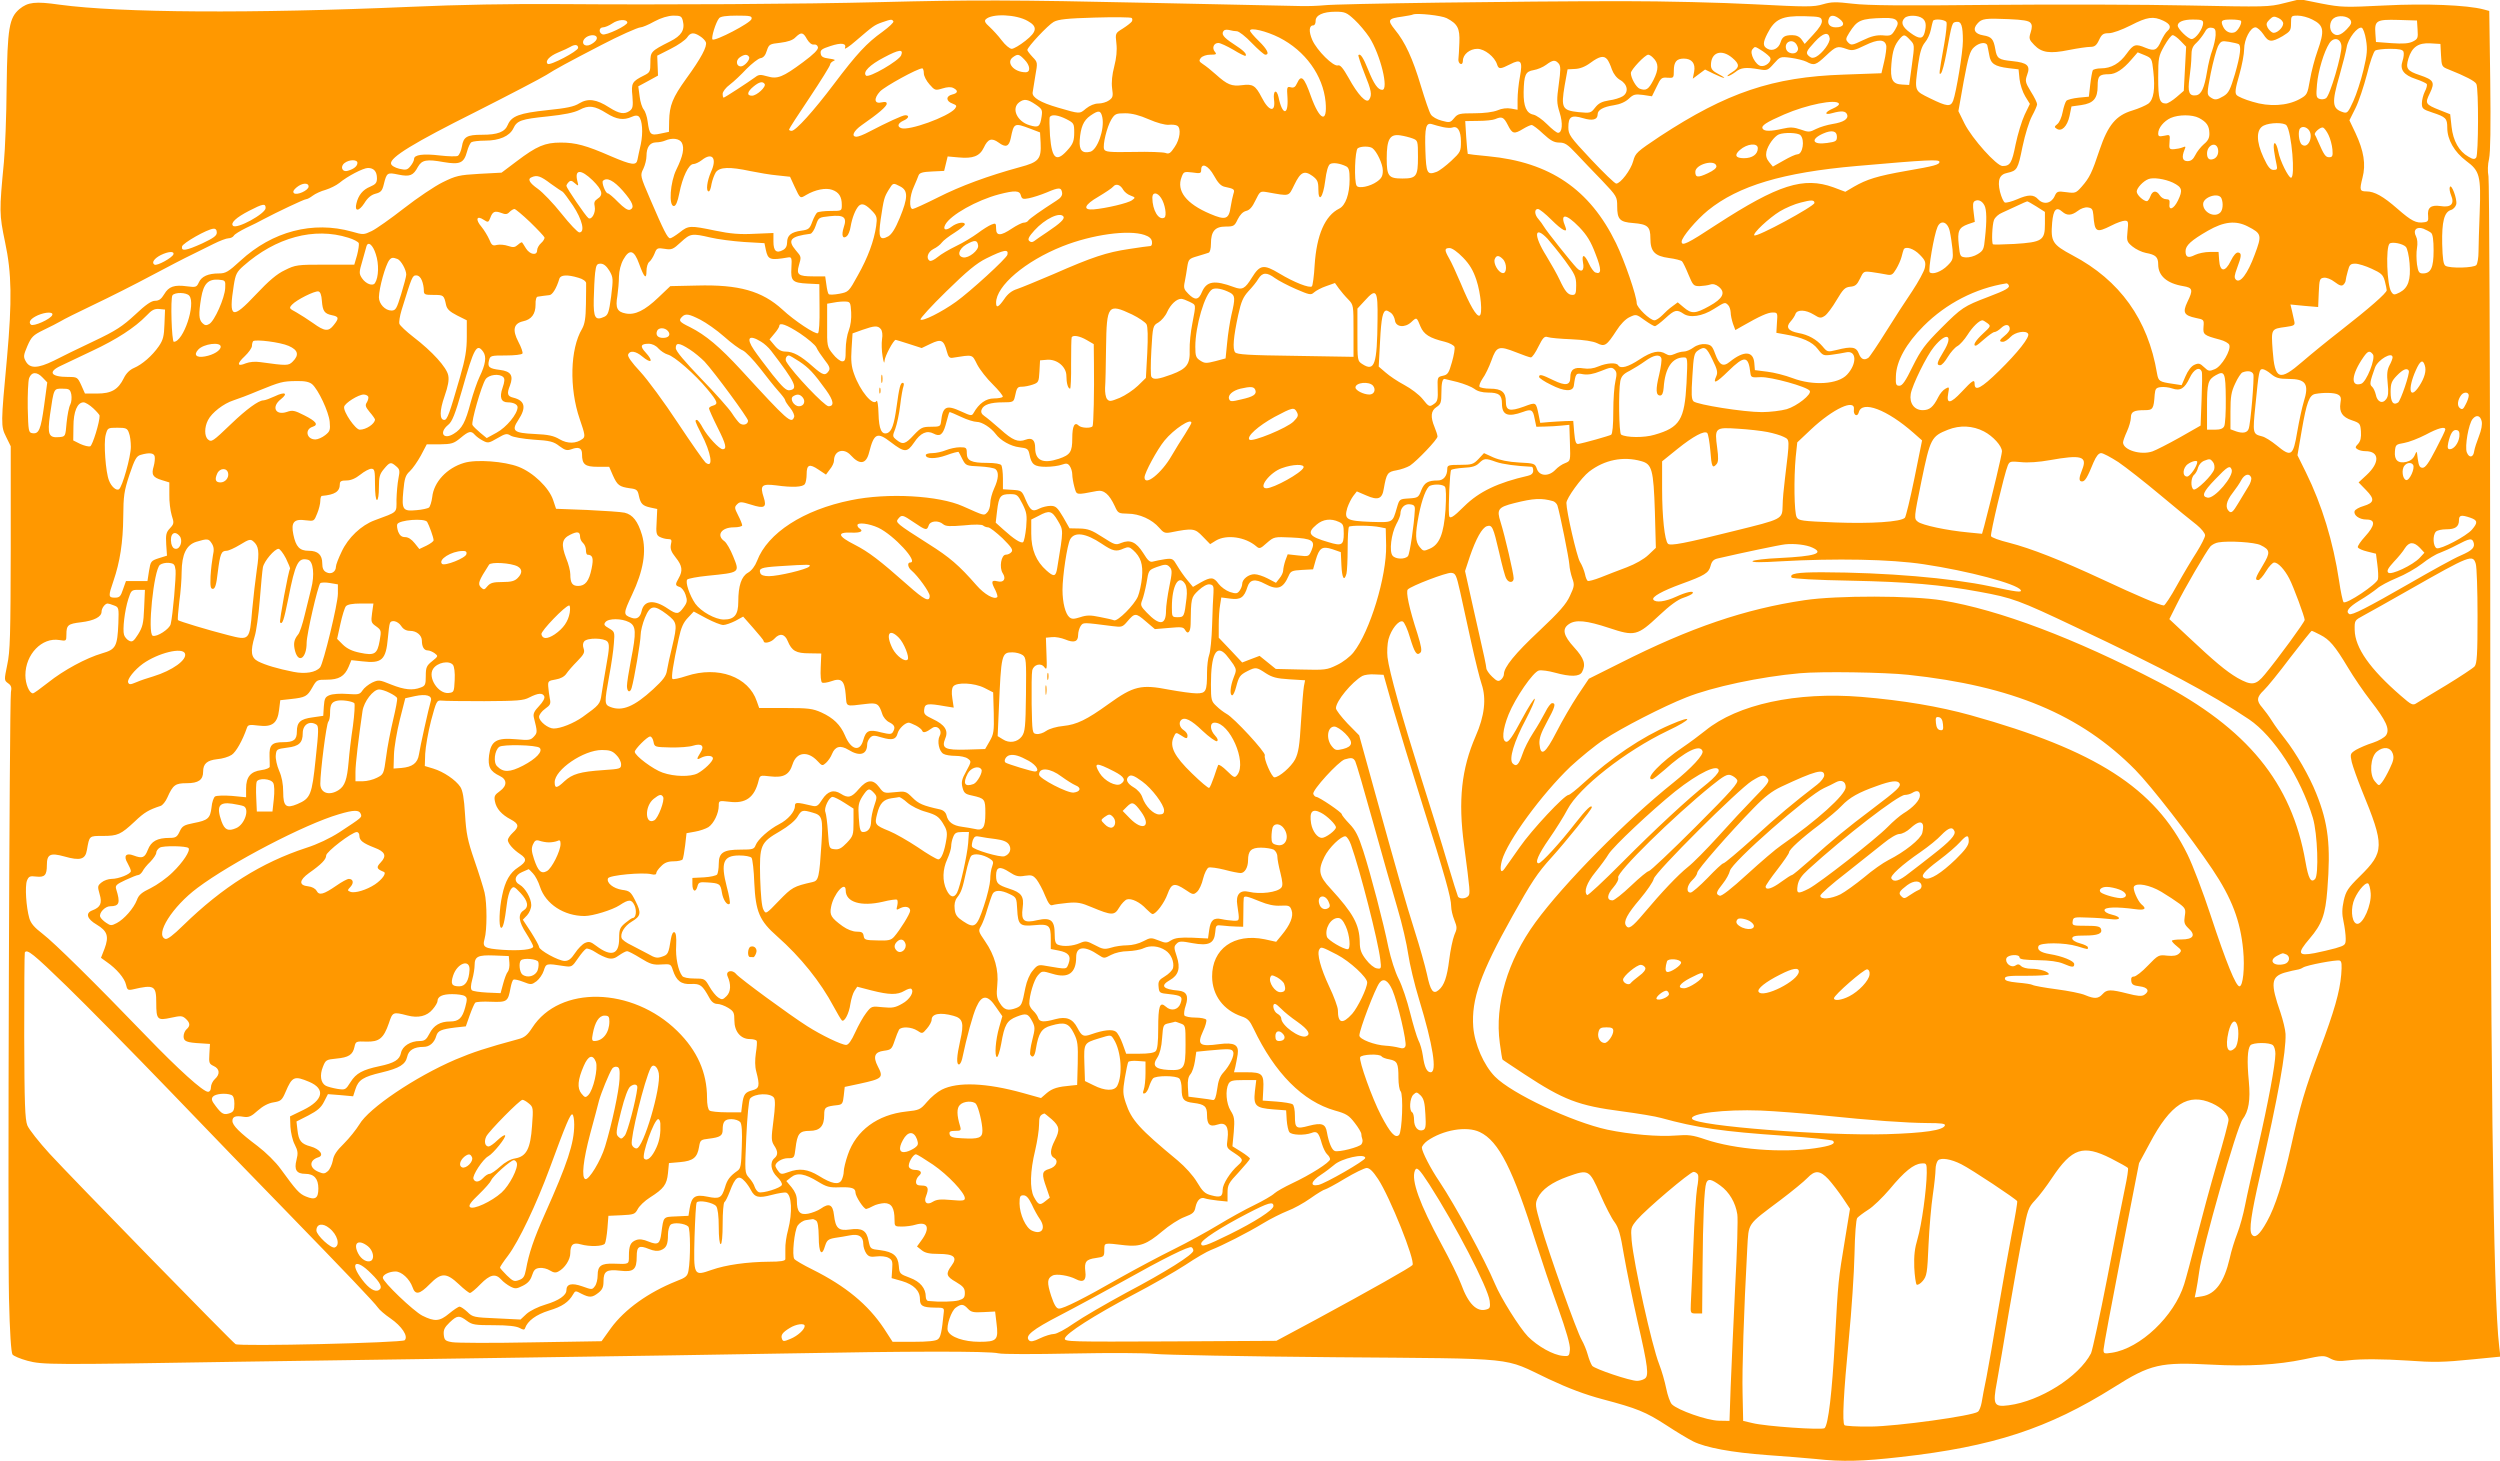 <?xml version="1.0" standalone="no"?>
<!DOCTYPE svg PUBLIC "-//W3C//DTD SVG 20010904//EN"
 "http://www.w3.org/TR/2001/REC-SVG-20010904/DTD/svg10.dtd">
<svg version="1.0" xmlns="http://www.w3.org/2000/svg"
 width="1280pt" height="748pt" viewBox="0 0 1280 748"
 preserveAspectRatio="xMidYMid meet">
<g transform="translate(0,748) scale(0.1,-0.1)"
fill="#ff9800" stroke="none">
<path d="M4500 7469 c-384 -10 -1105 -14 -1625 -10 -264 2 -528 -3 -775 -14
-811 -35 -1484 -31 -1795 11 -125 18 -162 13 -205 -22 -53 -45 -62 -96 -66
-399 -1 -148 -8 -322 -14 -385 -24 -251 -24 -266 6 -410 34 -159 36 -299 10
-590 -32 -342 -32 -352 -5 -406 l24 -49 0 -520 c-1 -449 -3 -531 -18 -599 -16
-78 -16 -79 4 -94 16 -11 20 -21 15 -46 -8 -48 -17 -2796 -10 -3103 4 -175 11
-278 18 -288 6 -8 40 -22 76 -32 79 -21 117 -21 1090 -5 399 6 1076 16 1505
22 429 6 1003 15 1275 20 631 12 1055 13 1102 1 20 -5 183 -5 377 -1 196 4
375 3 423 -2 46 -5 461 -13 923 -17 960 -8 854 2 1095 -112 100 -47 185 -79
275 -103 177 -47 220 -64 328 -134 50 -33 112 -70 136 -82 64 -32 199 -57 379
-70 86 -6 198 -15 249 -20 136 -15 239 -12 433 10 474 53 757 146 1093 357
188 119 238 130 501 116 182 -10 336 -1 471 27 98 21 104 21 135 5 26 -14 46
-16 94 -10 67 8 178 7 301 -1 136 -10 185 -9 334 6 l143 14 -6 51 c-31 249
-46 1490 -46 3865 -1 1147 -5 2104 -9 2127 -5 26 -4 61 3 90 7 33 9 161 6 402
l-5 355 -30 8 c-83 22 -295 31 -505 20 -204 -10 -221 -10 -325 10 l-109 22
-81 -20 c-77 -20 -96 -20 -490 -12 -225 5 -682 6 -1014 3 -450 -5 -630 -3
-705 6 -87 10 -108 10 -153 -3 -47 -14 -82 -14 -350 0 -170 9 -459 16 -673 16
-533 0 -1465 -13 -1530 -21 -30 -3 -84 -5 -120 -4 -36 1 -375 8 -755 16 -734
16 -921 16 -1405 4z m2435 -90 c24 -22 58 -63 76 -90 57 -89 101 -269 66 -269
-22 0 -43 30 -72 103 -25 62 -40 85 -50 75 -2 -2 11 -43 30 -91 37 -91 41
-113 25 -137 -14 -22 -58 25 -105 111 -29 51 -43 68 -55 64 -23 -7 -107 76
-131 130 -19 44 -17 75 5 75 7 0 12 10 12 22 -1 30 37 48 102 48 48 0 57 -4
97 -41z m-1672 -7 c50 -28 47 -54 -13 -101 -29 -23 -60 -41 -70 -41 -10 0 -33
19 -51 43 -17 23 -46 54 -62 69 -24 21 -28 31 -20 39 31 31 157 26 216 -9z
m2144 15 c56 -29 68 -52 65 -125 -1 -37 -4 -76 -5 -86 -1 -10 4 -21 11 -23 7
-3 12 4 12 16 0 32 35 61 74 61 37 0 89 -41 101 -80 8 -25 16 -25 67 1 56 29
65 17 50 -64 -7 -36 -12 -88 -12 -117 l0 -52 -33 6 c-21 4 -48 1 -70 -9 -23
-9 -68 -15 -119 -15 -75 0 -84 -2 -103 -25 -19 -23 -23 -24 -63 -13 -24 6 -49
20 -56 32 -8 11 -30 77 -51 146 -42 141 -81 225 -133 288 -40 50 -36 57 38 67
25 4 50 8 55 11 21 8 145 -5 172 -19z m-3911 -13 c12 -47 -7 -77 -65 -106 -99
-50 -101 -53 -101 -108 0 -46 -2 -51 -32 -66 -62 -31 -67 -39 -60 -106 4 -52
2 -63 -13 -75 -28 -20 -54 -16 -106 17 -65 42 -108 48 -153 21 -26 -17 -66
-25 -164 -35 -142 -15 -183 -30 -202 -75 -15 -37 -52 -51 -132 -51 -77 0 -95
-10 -103 -60 -4 -22 -13 -43 -21 -48 -7 -4 -49 -3 -92 2 -85 10 -132 4 -132
-18 0 -8 -8 -24 -18 -36 -16 -20 -23 -22 -58 -14 -23 6 -40 16 -42 26 -6 32
117 107 433 265 170 86 333 171 362 189 45 29 111 65 283 154 88 46 186 90
200 90 8 0 40 13 70 30 35 19 70 29 97 30 38 0 43 -3 49 -26z m352 9 c-3 -20
-188 -116 -200 -105 -8 8 17 89 34 109 7 9 38 13 90 13 70 0 79 -2 76 -17z
m1947 -13 c-4 -6 -24 -22 -46 -36 -39 -24 -39 -24 -33 -77 4 -35 0 -74 -11
-117 -11 -42 -15 -81 -11 -112 6 -41 4 -48 -16 -62 -12 -9 -37 -16 -54 -16
-20 0 -44 -10 -64 -26 -33 -28 -30 -28 -143 5 -90 26 -133 52 -130 77 2 10 8
49 14 87 12 67 12 68 -14 95 -15 16 -27 32 -27 36 0 15 106 128 135 144 24 13
68 18 210 22 99 3 184 2 189 -2 4 -3 5 -11 1 -18z m3533 4 c2 -14 -13 -38 -43
-70 l-45 -49 -16 23 c-11 15 -27 22 -48 22 -38 0 -51 -8 -60 -38 -10 -31 -41
-46 -66 -32 -25 13 -25 31 -1 78 38 75 75 92 191 89 78 -2 85 -4 88 -23z m92
8 c29 -23 19 -42 -21 -42 -31 0 -46 19 -35 45 7 20 29 19 56 -3z m423 4 c18
-14 21 -35 11 -73 -9 -34 -28 -34 -73 -1 -42 30 -51 54 -29 76 16 16 69 15 91
-2z m1847 -26 c0 -23 -36 -54 -54 -47 -8 3 -20 15 -26 26 -8 17 -7 24 10 41
17 17 24 18 45 8 14 -6 25 -19 25 -28z m149 20 c60 -30 64 -56 26 -163 -14
-39 -31 -104 -38 -146 -13 -74 -14 -77 -54 -99 -63 -34 -154 -40 -240 -13 -39
11 -76 27 -82 35 -9 11 -6 33 14 102 14 49 25 108 25 132 0 51 32 112 58 112
9 0 27 -16 40 -35 27 -42 41 -43 99 -10 39 24 43 29 43 65 0 39 1 40 35 40 20
0 53 -9 74 -20z m195 -2 c8 -14 5 -23 -19 -48 -31 -32 -53 -38 -73 -18 -18 18
-15 59 6 74 23 18 72 13 86 -8z m-2324 -3 c10 -12 8 -21 -7 -47 -18 -30 -23
-33 -63 -29 -32 2 -59 -4 -102 -25 -54 -26 -60 -27 -75 -12 -14 15 -14 19 5
50 41 65 57 73 178 76 35 1 56 -3 64 -13z m686 -12 c9 -10 9 -23 1 -49 -10
-31 -8 -37 18 -64 38 -40 80 -46 178 -26 45 9 94 16 110 16 21 0 31 7 44 35
14 30 22 35 50 35 20 0 66 17 112 40 85 44 116 48 167 24 36 -17 43 -34 21
-53 -8 -6 -22 -29 -32 -50 -21 -49 -35 -54 -79 -36 -52 22 -62 19 -97 -29 -36
-51 -80 -76 -132 -76 -20 0 -39 -5 -42 -10 -3 -6 -9 -38 -13 -73 l-7 -62 -52
-5 c-29 -3 -57 -10 -63 -16 -5 -5 -14 -31 -19 -57 -5 -27 -17 -54 -27 -62 -16
-13 -17 -16 -4 -24 25 -17 54 11 66 65 l10 49 50 7 c63 9 84 34 84 98 0 51 8
60 58 60 34 0 72 25 114 74 l33 38 37 -15 c35 -15 36 -17 43 -82 10 -91 2
-145 -26 -166 -13 -9 -49 -25 -82 -35 -83 -25 -124 -74 -167 -201 -39 -117
-51 -142 -91 -188 -30 -34 -34 -35 -79 -29 -45 6 -49 5 -61 -22 -18 -37 -57
-43 -84 -14 -23 25 -50 25 -109 -1 -26 -11 -53 -18 -61 -16 -7 3 -18 28 -25
55 -14 60 -3 89 38 97 50 11 54 19 77 133 14 66 34 130 49 158 14 26 26 53 26
60 0 8 -14 37 -32 65 -29 48 -30 54 -19 86 18 47 1 62 -75 70 -71 7 -80 13
-88 61 -9 52 -19 64 -62 71 -44 7 -56 32 -29 61 22 25 40 27 160 22 71 -3 103
-8 111 -19z m-7184 2 c2 -15 -109 -68 -127 -61 -21 8 -19 36 3 36 9 0 31 9 47
20 30 21 74 23 77 5z m1362 6 c4 -5 -22 -29 -56 -54 -80 -57 -131 -112 -248
-267 -104 -138 -196 -240 -217 -240 -7 0 -13 3 -13 7 0 4 47 77 105 163 58 87
105 163 105 169 0 6 8 15 18 19 12 5 6 8 -23 12 -31 4 -41 10 -43 26 -3 18 6
24 49 38 57 19 85 15 75 -11 -4 -8 22 8 56 38 89 76 93 80 135 95 46 16 50 16
57 5z m5392 -5 c3 -8 -2 -56 -11 -108 -28 -158 -29 -164 -17 -153 6 6 18 51
27 100 30 162 29 160 52 163 25 4 33 -20 33 -98 0 -57 -34 -263 -50 -306 -13
-32 -31 -30 -117 12 -83 41 -81 34 -62 175 9 62 18 91 35 112 13 15 26 44 30
65 4 20 9 40 11 45 7 13 63 7 69 -7z m1314 -3 c0 -30 -38 -83 -59 -83 -18 0
-71 52 -71 69 0 19 29 31 77 31 44 0 53 -3 53 -17z m193 11 c9 -9 -14 -52 -31
-59 -23 -9 -48 3 -60 29 -14 31 -8 36 43 36 23 0 44 -3 48 -6z m905 -46 c3
-43 1 -48 -25 -61 -21 -10 -49 -12 -108 -8 l-80 6 -3 43 c-5 67 5 73 117 70
l96 -3 3 -47z m-1034 -28 c-1 -19 -9 -54 -17 -77 -9 -23 -21 -72 -27 -110 -14
-84 -29 -117 -56 -121 -36 -5 -44 17 -34 88 5 36 10 86 10 111 0 36 5 51 26
70 14 13 32 37 41 52 10 20 20 27 36 25 18 -2 22 -9 21 -38z m770 -24 c8 -48
6 -75 -13 -154 -13 -54 -36 -125 -52 -160 -26 -57 -31 -63 -51 -57 -58 18 -61
46 -19 191 16 56 32 120 36 142 7 45 56 107 77 100 7 -3 17 -30 22 -62z
m-5781 44 c10 0 45 -27 76 -60 32 -33 63 -60 69 -60 24 0 11 27 -33 70 -25 24
-45 48 -45 53 0 18 83 -2 149 -35 134 -68 225 -194 238 -330 10 -112 -30 -96
-75 29 -35 99 -50 113 -71 67 -9 -20 -17 -25 -32 -21 -20 5 -21 2 -17 -55 5
-92 -27 -89 -46 5 -10 44 -29 33 -23 -13 9 -68 -26 -62 -63 11 -32 62 -46 70
-100 63 -54 -7 -76 2 -135 55 -22 20 -51 43 -65 52 -21 14 -23 18 -11 33 8 9
28 16 48 16 30 0 34 2 23 15 -16 19 -6 45 18 45 10 0 44 -16 77 -35 32 -20 60
-33 62 -31 9 9 -10 28 -63 62 -51 33 -64 51 -47 68 4 4 17 5 28 2 11 -3 28 -6
38 -6z m-2748 -26 c13 -8 26 -22 29 -30 8 -21 -25 -83 -100 -186 -71 -99 -86
-137 -88 -217 l-1 -56 -43 -9 c-51 -11 -57 -6 -66 62 -3 25 -13 53 -20 61 -8
9 -18 39 -21 67 l-7 52 50 27 51 28 -2 51 -2 51 69 35 c38 19 75 45 84 58 17
26 34 28 67 6z m547 -15 c11 -18 24 -29 35 -27 10 2 19 -4 21 -14 2 -12 -22
-36 -76 -76 -105 -78 -132 -88 -183 -73 -35 10 -44 10 -62 -4 -40 -29 -157
-105 -162 -105 -3 0 -5 9 -5 20 0 10 16 32 37 47 20 15 58 51 85 80 28 28 60
53 71 55 15 2 26 14 33 38 11 33 14 35 69 41 39 5 64 13 78 28 29 28 39 27 59
-10z m5236 5 c3 -23 -37 -77 -70 -95 -14 -7 -23 -7 -34 2 -21 17 -18 25 28 75
43 47 71 53 76 18z m-6314 8 c7 -11 -5 -27 -30 -40 -31 -16 -52 8 -29 32 17
17 50 21 59 8z m6726 -17 c23 -24 23 -24 9 -127 l-14 -103 -35 2 c-51 2 -63
25 -56 106 6 69 16 97 44 130 20 22 24 22 52 -8z m1385 -5 l28 -29 -6 -113 -6
-113 -37 -32 c-21 -18 -45 -33 -54 -33 -33 0 -40 22 -40 132 0 103 2 111 31
163 17 30 36 55 43 55 7 0 25 -13 41 -30z m-1507 -26 c1 -10 -3 -46 -11 -79
l-14 -60 -194 -7 c-363 -12 -598 -92 -940 -316 -118 -79 -126 -85 -137 -127
-12 -45 -65 -115 -87 -115 -7 0 -65 56 -129 124 -108 115 -116 127 -116 164 0
55 15 65 75 47 49 -15 75 -8 75 20 0 22 29 38 82 46 33 5 60 17 78 34 23 22
32 24 72 19 l46 -7 24 49 c21 45 26 49 56 46 31 -2 32 -1 32 36 0 45 14 62 51
62 41 0 61 -25 53 -67 l-7 -36 32 24 31 23 45 -22 c56 -27 74 -28 23 -1 -29
15 -38 26 -38 45 0 66 53 85 109 38 39 -33 39 -49 -1 -74 -18 -11 -28 -20 -22
-20 6 0 24 10 39 21 28 23 53 26 122 14 40 -7 44 -6 75 29 32 36 33 37 87 30
29 -4 66 -13 80 -20 39 -21 48 -18 100 31 52 49 59 51 106 34 28 -10 39 -8 94
19 68 33 103 32 109 -4z m2330 1 c4 -42 -59 -256 -79 -268 -9 -6 -24 -7 -34
-3 -16 6 -17 15 -12 74 6 69 36 168 63 210 22 34 58 27 62 -13z m-2788 4 c8
-15 8 -24 0 -34 -13 -15 -46 -9 -54 11 -15 40 34 61 54 23z m2262 5 c14 -9 9
-56 -19 -153 -24 -80 -32 -97 -58 -113 -36 -21 -45 -22 -69 -5 -17 13 -17 18
3 122 12 59 29 121 37 138 15 27 19 29 56 23 23 -4 45 -9 50 -12z m-1287 -6
c2 -7 6 -30 10 -50 7 -44 27 -58 99 -67 l51 -6 5 -50 c3 -27 16 -67 29 -88
l24 -39 -27 -56 c-15 -32 -35 -99 -46 -151 -19 -96 -28 -111 -67 -111 -30 0
-156 140 -195 218 l-31 63 27 152 c24 128 32 156 53 175 26 24 61 29 68 10z
m2323 -51 c3 -57 4 -59 40 -73 85 -34 134 -59 141 -74 12 -23 11 -363 -1 -377
-8 -10 -17 -9 -40 5 -48 27 -78 81 -86 153 l-7 64 -53 21 c-75 30 -77 34 -51
87 27 56 20 68 -51 92 -66 22 -74 34 -59 85 18 59 51 82 113 78 l51 -3 3 -58z
m-9538 38 c0 -17 -145 -93 -156 -82 -14 14 8 39 53 58 27 11 55 24 63 29 23
14 40 12 40 -5z m6065 -17 c19 -13 37 -28 39 -35 7 -18 -23 -45 -48 -41 -27 4
-60 66 -44 85 14 17 12 17 53 -9z m-4411 -21 c-11 -28 -166 -118 -180 -104
-18 18 19 55 92 93 77 41 101 44 88 11z m7692 18 c3 -8 1 -29 -5 -47 -15 -44
5 -72 69 -93 27 -9 52 -21 55 -25 3 -5 -1 -23 -10 -39 -8 -17 -15 -43 -15 -60
0 -27 5 -31 53 -47 70 -23 77 -30 77 -78 0 -61 36 -124 97 -170 69 -51 76 -75
69 -264 -3 -81 -6 -171 -6 -201 0 -30 -5 -60 -11 -68 -13 -15 -135 -18 -158
-4 -11 7 -15 36 -17 113 -2 113 10 162 45 173 12 3 24 17 27 29 6 25 -25 109
-33 88 -3 -7 0 -26 7 -43 18 -43 -1 -63 -55 -54 -49 7 -68 -8 -63 -52 2 -23
-1 -29 -21 -31 -40 -6 -64 6 -136 69 -73 64 -118 89 -159 89 -34 0 -36 7 -20
70 18 68 7 137 -36 229 l-31 65 31 62 c17 34 43 113 59 174 15 62 34 116 42
121 8 5 42 9 77 9 46 0 64 -4 68 -15z m-8471 -26 c8 -13 -23 -49 -42 -49 -23
0 -27 30 -7 45 23 17 40 19 49 4z m1410 -14 c30 -30 33 -65 6 -65 -60 0 -102
50 -65 77 25 18 31 17 59 -12z m3219 9 c29 -28 29 -59 2 -113 -26 -50 -38 -57
-71 -45 -18 7 -45 55 -45 80 0 17 73 94 89 94 5 0 17 -7 25 -16z m-235 -8 c6
-7 17 -30 24 -52 9 -24 25 -44 43 -54 38 -22 44 -63 12 -83 -13 -8 -44 -18
-70 -21 -36 -6 -53 -14 -71 -37 -22 -28 -24 -29 -86 -23 -83 9 -89 22 -70 136
l15 83 38 2 c25 1 52 11 80 32 45 33 68 38 85 17z m-248 -22 c10 -13 10 -32 0
-105 -11 -79 -11 -96 4 -144 18 -56 14 -105 -8 -105 -7 0 -32 20 -56 44 -24
24 -55 46 -70 49 -36 7 -51 43 -50 115 2 89 9 106 51 113 19 3 48 15 64 27 35
26 47 27 65 6z m-3251 -49 c0 -14 13 -39 29 -57 27 -31 30 -32 66 -21 26 8 44
9 57 2 25 -13 23 -26 -7 -33 -33 -8 -32 -34 1 -46 23 -9 24 -12 13 -27 -35
-41 -236 -114 -275 -99 -22 8 -17 25 11 38 28 12 33 28 10 28 -14 0 -94 -37
-186 -85 -26 -14 -54 -25 -63 -25 -30 0 -16 30 27 60 85 59 127 95 127 109 0
9 -7 11 -25 7 -39 -10 -43 19 -9 56 25 26 192 118 216 118 4 0 8 -11 8 -25z
m-815 -55 c9 -14 -40 -60 -65 -60 -28 0 -25 20 8 47 29 24 47 28 57 13z m1387
-105 c34 -23 36 -28 31 -62 -8 -53 -16 -58 -62 -44 -64 19 -94 86 -53 117 25
19 43 17 84 -11z m4113 5 c4 -6 -10 -17 -29 -25 -45 -19 -48 -37 -4 -24 47 13
68 11 75 -7 9 -23 -18 -40 -75 -49 -25 -4 -63 -15 -83 -25 -33 -17 -39 -18
-80 -3 -35 12 -53 13 -92 4 -61 -14 -94 -14 -102 0 -10 15 18 33 110 73 115
50 265 80 280 56z m-6309 -50 c51 -32 87 -37 129 -18 17 8 29 8 36 1 18 -18
22 -83 10 -141 -7 -31 -15 -67 -17 -79 -6 -32 -28 -29 -136 17 -128 56 -181
70 -257 70 -81 0 -123 -18 -226 -96 l-77 -58 -114 -6 c-104 -6 -120 -10 -187
-43 -41 -20 -130 -80 -198 -133 -68 -53 -143 -106 -166 -117 -40 -19 -43 -20
-101 -3 -200 56 -407 2 -571 -149 -62 -57 -76 -65 -110 -65 -55 0 -89 -15
-103 -46 -11 -24 -15 -26 -60 -20 -66 9 -94 -1 -117 -40 -15 -25 -27 -34 -47
-34 -19 0 -48 -20 -102 -71 -65 -60 -98 -82 -212 -136 -74 -35 -167 -80 -205
-100 -82 -40 -122 -41 -143 -3 -13 23 -12 31 8 78 21 48 29 56 84 83 34 16 72
36 86 44 14 9 90 47 170 85 80 38 213 105 295 149 83 44 175 92 205 106 30 15
81 40 113 56 32 16 66 29 77 29 10 0 23 6 27 13 4 8 33 25 63 40 30 14 71 34
90 45 66 35 207 102 217 102 6 0 21 8 34 18 13 10 43 24 66 30 23 7 55 23 70
35 42 35 123 77 147 77 30 0 46 -18 46 -53 0 -23 -7 -31 -35 -43 -37 -15 -60
-43 -70 -85 -11 -43 12 -43 40 0 17 28 35 43 57 49 28 7 35 15 43 48 15 61 18
62 75 50 59 -12 76 -5 100 40 20 35 44 40 132 24 83 -14 103 -5 119 53 6 23
16 45 23 49 6 4 38 8 71 8 71 0 124 23 143 62 19 41 40 48 176 62 85 9 134 19
162 33 48 26 78 22 140 -17z m2538 -21 c12 -61 -25 -166 -62 -176 -41 -10 -57
8 -54 58 5 68 19 102 55 127 42 29 53 28 61 -9z m238 -10 c41 -18 82 -29 101
-28 18 2 38 0 45 -5 20 -12 14 -69 -14 -109 -21 -32 -29 -37 -47 -30 -12 4
-86 7 -165 5 -123 -2 -143 0 -149 14 -8 22 14 113 37 152 18 29 24 32 71 32
35 0 73 -10 121 -31z m-422 1 c38 -20 40 -22 40 -69 0 -39 -6 -56 -26 -80 -64
-76 -88 -60 -98 64 -3 48 -4 91 -1 96 10 15 43 10 85 -11z m5799 6 c39 -21 52
-40 53 -77 1 -24 -6 -39 -28 -57 -16 -14 -36 -39 -44 -56 -11 -22 -22 -31 -40
-31 -26 0 -31 20 -15 59 7 17 6 18 -11 11 -10 -4 -30 -8 -44 -9 -23 -1 -25 2
-22 37 3 38 3 39 -27 32 -26 -5 -31 -4 -31 12 0 28 29 63 64 79 41 18 110 18
145 0z m-3539 -36 c23 -46 32 -48 78 -20 18 11 38 20 44 20 6 0 33 -20 59 -45
38 -35 56 -45 83 -45 28 0 42 -9 87 -57 30 -32 89 -94 132 -138 75 -79 77 -83
77 -131 0 -67 13 -81 82 -86 74 -6 88 -18 88 -78 0 -68 22 -91 95 -101 32 -4
62 -12 67 -17 5 -5 20 -36 33 -68 23 -55 26 -59 57 -59 18 1 42 4 54 8 14 5
29 1 44 -11 37 -30 21 -61 -48 -99 -72 -40 -91 -41 -131 -7 l-31 26 -27 -20
c-16 -11 -39 -32 -52 -46 -14 -14 -32 -26 -40 -26 -23 0 -91 66 -91 87 0 37
-63 220 -106 308 -134 276 -339 415 -654 445 -57 5 -104 11 -105 12 -1 2 -5
40 -8 86 l-5 82 66 1 c37 0 76 4 87 9 35 15 44 11 65 -30z m-331 -11 c18 -4
40 -5 47 -2 27 10 44 -17 44 -72 0 -50 -2 -54 -50 -99 -27 -25 -61 -51 -75
-56 -48 -18 -53 -7 -57 108 -4 122 3 146 35 136 12 -4 37 -11 56 -15z m4318 9
c26 -34 46 -268 23 -268 -13 0 -57 88 -65 133 -11 55 -29 60 -22 6 4 -24 9
-56 13 -71 5 -24 3 -28 -15 -28 -17 0 -29 14 -52 64 -38 82 -38 144 1 163 32
16 105 17 117 1z m-6432 -17 l50 -19 3 -53 c4 -84 -9 -99 -107 -125 -161 -44
-303 -96 -419 -155 -64 -32 -123 -59 -129 -59 -20 0 -16 68 6 114 10 23 21 49
24 58 5 13 20 18 69 20 l62 3 9 37 9 37 56 -5 c73 -7 108 6 129 50 21 45 40
52 76 26 36 -27 53 -21 62 22 16 79 18 80 100 49z m6543 -3 c31 -31 0 -105
-33 -78 -15 12 -21 71 -8 83 10 11 28 8 41 -5z m104 -29 c9 -18 18 -52 20 -74
3 -34 0 -40 -17 -40 -18 0 -26 11 -56 80 -7 17 -15 33 -17 36 -5 10 29 40 42
36 6 -2 19 -19 28 -38z m-2517 -9 c0 -22 -5 -26 -50 -32 -75 -11 -88 18 -21
48 45 20 71 14 71 -16z m-187 8 c24 -24 12 -98 -15 -98 -9 0 -40 -14 -71 -32
l-55 -31 -19 23 c-14 17 -18 33 -14 53 7 33 40 79 64 89 28 11 97 9 110 -4z
m-1985 -17 c26 -10 27 -12 27 -95 0 -99 -8 -110 -80 -110 -71 0 -80 12 -80
103 0 98 16 126 69 118 20 -3 48 -10 64 -16z m-3742 -22 c14 -27 6 -68 -28
-137 -32 -65 -40 -187 -13 -187 10 0 19 20 28 65 16 83 48 150 72 150 9 0 29
9 43 20 54 43 80 10 47 -61 -20 -46 -27 -99 -11 -99 5 0 11 17 14 38 4 20 14
47 22 60 20 27 70 29 177 6 40 -8 102 -19 138 -22 l65 -7 23 -50 c30 -64 28
-62 60 -43 46 27 100 38 133 26 34 -12 49 -35 49 -77 0 -31 0 -31 -57 -31 -32
0 -63 -4 -69 -8 -5 -4 -17 -25 -25 -47 -13 -36 -19 -41 -56 -46 -52 -7 -73
-24 -73 -60 0 -18 -7 -32 -21 -39 -34 -19 -49 -5 -49 43 l0 44 -97 -4 c-74 -4
-123 0 -200 16 -130 27 -138 27 -183 -9 -21 -16 -43 -30 -49 -30 -13 0 -33 40
-101 198 -53 123 -53 124 -36 158 9 19 16 48 16 65 0 45 17 69 48 70 15 0 36
4 47 9 37 16 74 11 86 -11z m5509 -28 c0 -31 -28 -51 -71 -51 -43 0 -51 16
-21 42 37 33 92 38 92 9z m2355 0 c7 -23 -2 -48 -22 -55 -21 -8 -33 2 -33 28
0 41 43 63 55 27z m-4329 1 c23 -16 54 -82 54 -115 0 -28 -6 -40 -30 -57 -35
-25 -94 -37 -104 -21 -14 22 -9 183 6 192 16 11 59 11 74 1z m-5196 -76 c0
-16 -17 -31 -48 -40 -30 -10 -43 21 -17 40 24 18 65 18 65 0z m8100 5 c0 -14
-25 -21 -170 -46 -148 -26 -202 -43 -268 -81 l-44 -26 -61 23 c-153 55 -282
14 -597 -190 -152 -100 -180 -113 -180 -88 0 22 75 111 135 160 156 126 383
194 760 227 365 32 425 35 425 21z m-3037 -23 c13 -7 17 -21 17 -66 0 -76 -21
-134 -53 -150 -73 -36 -116 -135 -126 -289 -3 -56 -10 -105 -14 -109 -11 -11
-91 20 -167 66 -80 48 -99 45 -140 -21 -36 -58 -49 -65 -92 -49 -100 37 -140
31 -164 -25 -17 -42 -36 -44 -70 -9 -22 22 -25 30 -18 62 4 20 10 55 13 77 6
37 9 41 51 53 25 8 51 15 58 18 7 2 12 21 12 46 0 64 21 88 75 88 42 0 46 3
62 37 12 24 27 39 43 43 18 4 32 20 48 54 23 47 24 48 60 42 119 -21 108 -24
139 38 32 66 51 75 93 45 25 -19 30 -29 30 -67 0 -73 24 -45 35 42 6 49 15 80
25 86 15 9 51 4 83 -12z m1895 2 c2 -10 -14 -23 -44 -37 -51 -24 -64 -22 -64
7 0 39 101 66 108 30z m-2572 -50 c19 -35 35 -52 53 -56 51 -11 54 -13 46 -37
-4 -12 -10 -42 -14 -66 -9 -64 -26 -70 -105 -36 -123 52 -174 118 -146 189 10
27 13 28 55 23 40 -6 45 -5 45 13 0 40 37 23 66 -30z m-3181 -24 c49 -49 56
-74 24 -94 -15 -10 -19 -19 -14 -40 6 -30 -15 -69 -32 -59 -13 8 -113 155
-113 165 0 5 5 13 12 20 9 9 16 8 31 -6 19 -16 20 -16 13 11 -15 61 18 62 79
3z m-216 -16 c30 -21 57 -40 62 -42 4 -2 28 -34 53 -71 47 -71 63 -137 32
-137 -8 0 -49 43 -91 96 -42 53 -97 110 -121 127 -44 31 -55 51 -31 60 27 12
46 5 96 -33z m8306 5 c48 -24 52 -38 26 -92 -22 -45 -49 -54 -43 -15 2 17 -2
22 -17 22 -12 0 -26 9 -33 20 -17 27 -37 25 -48 -5 -5 -14 -13 -25 -18 -25
-17 0 -52 32 -52 49 0 18 33 54 60 64 24 10 84 1 125 -18z m-7936 -42 c52 -60
62 -87 36 -97 -11 -4 -31 10 -60 39 -24 25 -48 45 -53 45 -12 0 -33 56 -25 64
20 20 55 2 102 -51z m-1609 22 c0 -20 -61 -47 -75 -34 -7 7 -2 17 14 30 28 23
61 25 61 4z m3030 0 c40 -21 39 -58 -3 -160 -23 -56 -41 -84 -59 -95 -44 -24
-52 -6 -39 86 16 107 18 114 41 152 23 37 22 37 60 17z m1141 -17 c6 -10 22
-24 37 -29 26 -10 26 -11 8 -24 -19 -15 -135 -42 -196 -47 -59 -5 -49 23 24
65 35 21 70 44 76 52 14 17 37 9 51 -17z m-313 -15 c2 -14 -7 -27 -30 -41 -78
-50 -136 -91 -143 -101 -3 -6 -14 -11 -23 -11 -9 0 -37 -14 -61 -30 -58 -39
-81 -39 -81 0 0 27 -2 29 -24 20 -13 -5 -45 -25 -70 -44 -26 -19 -75 -49 -111
-66 -35 -17 -78 -42 -94 -56 -17 -14 -35 -23 -41 -19 -20 12 -10 45 19 60 17
8 36 23 43 33 7 10 37 33 66 51 28 18 52 37 52 42 0 16 -41 9 -67 -11 -29 -23
-48 -18 -33 10 26 49 161 125 275 155 81 21 106 20 112 -6 5 -18 11 -20 41
-14 20 4 61 17 92 30 63 27 74 26 78 -2z m507 -27 c20 -30 30 -91 17 -100 -29
-17 -62 37 -62 102 0 29 25 29 45 -2z m5429 -2 c10 -25 7 -59 -6 -72 -29 -29
-88 0 -88 43 0 37 81 62 94 29z m-2084 -23 c0 -17 -297 -178 -308 -166 -10 9
75 89 131 123 28 17 77 38 107 45 53 14 70 14 70 -2z m870 -12 c12 -21 13 -80
3 -169 -5 -56 -9 -64 -37 -81 -17 -11 -44 -18 -61 -17 -29 3 -30 5 -36 63 -8
72 0 90 47 107 l35 12 -6 49 c-5 35 -4 52 5 57 17 11 38 2 50 -21z m266 -6
l44 -28 0 -62 c0 -84 -14 -93 -156 -102 -58 -3 -107 -4 -110 -2 -8 8 -4 100 5
124 5 14 24 31 42 38 17 8 52 24 78 36 25 12 48 22 50 22 2 1 23 -11 47 -26z
m-9066 -8 c0 -29 -148 -110 -167 -91 -14 14 15 42 83 77 70 36 84 39 84 14z
m3109 -19 c20 -22 23 -31 17 -73 -11 -76 -42 -161 -94 -253 -46 -84 -48 -85
-94 -94 -27 -5 -51 -6 -55 -2 -4 3 -9 25 -12 49 l-6 42 -62 0 c-75 0 -86 9
-73 55 13 46 14 44 -16 79 -44 52 -27 71 75 84 8 1 21 21 28 43 14 41 15 41
71 47 73 8 90 -5 72 -57 -13 -41 -6 -63 16 -45 7 6 16 27 19 48 8 47 25 89 42
107 17 16 36 8 72 -30z m6249 -16 c7 -90 14 -94 92 -55 27 14 58 25 69 25 18
0 19 -5 14 -53 -5 -50 -4 -55 25 -79 17 -14 48 -29 69 -33 50 -9 63 -21 63
-59 0 -58 44 -97 128 -111 49 -8 52 -19 21 -82 -25 -53 -17 -68 44 -81 41 -8
42 -9 39 -45 -3 -40 1 -44 84 -66 23 -6 45 -18 48 -27 10 -26 -39 -110 -74
-124 -28 -12 -33 -11 -55 10 -21 20 -28 22 -50 12 -16 -7 -33 -30 -45 -58
l-20 -46 -46 7 c-68 10 -73 13 -80 53 -46 276 -190 477 -433 605 -103 55 -112
70 -104 167 6 67 21 84 52 56 24 -21 47 -20 79 4 15 12 37 20 51 18 22 -3 26
-9 29 -38z m-8004 -37 c39 -38 72 -73 74 -79 1 -5 -6 -19 -18 -29 -11 -10 -20
-26 -20 -37 0 -28 -37 -22 -57 10 -9 15 -18 29 -20 31 -2 2 -11 -3 -21 -12
-16 -14 -24 -15 -51 -6 -17 6 -43 8 -57 5 -21 -6 -27 -2 -39 28 -8 18 -26 48
-40 65 -32 37 -25 60 11 36 23 -15 25 -14 34 9 12 33 23 38 56 26 22 -9 31 -8
43 5 8 8 20 15 25 15 5 0 41 -30 80 -67z m5229 12 c55 -55 86 -71 72 -37 -30
71 1 71 71 -1 39 -41 59 -73 83 -137 32 -81 31 -107 -1 -95 -9 4 -23 24 -33
46 -22 48 -38 51 -30 5 8 -41 -7 -54 -32 -28 -28 29 -157 191 -169 213 -6 10
-18 27 -27 37 -21 23 -22 52 -3 52 8 0 39 -25 69 -55z m-2498 16 c7 -12 -16
-34 -83 -79 -30 -20 -61 -41 -68 -47 -9 -6 -17 -6 -25 2 -8 8 -1 22 27 53 54
60 132 97 149 71z m4538 -76 c5 -22 11 -64 14 -92 4 -48 2 -55 -25 -82 -31
-32 -78 -49 -92 -35 -9 9 22 192 40 232 17 39 53 26 63 -23z m1525 26 c72 -37
74 -44 36 -145 -36 -98 -75 -149 -96 -128 -10 10 -8 22 6 60 23 61 24 76 6 79
-10 2 -24 -13 -38 -42 -29 -60 -56 -59 -60 3 l-3 42 -45 0 c-25 0 -58 -7 -75
-15 -35 -18 -49 -13 -49 19 0 29 28 55 115 105 82 47 142 53 203 22z m939 -33
c9 -7 13 -38 13 -91 0 -88 -14 -117 -55 -117 -19 0 -24 7 -30 46 -3 25 -4 63
0 84 4 23 2 47 -5 60 -17 32 3 52 38 39 14 -6 32 -15 39 -21z m-11337 1 c0
-16 -17 -28 -74 -55 -84 -38 -109 -42 -104 -16 3 17 129 89 161 91 11 1 17 -6
17 -20z m673 -26 c27 -8 51 -21 54 -28 2 -8 -2 -35 -9 -62 l-14 -48 -149 0
c-143 0 -152 -1 -206 -28 -41 -19 -83 -55 -147 -123 -125 -133 -142 -126 -115
46 9 56 15 68 49 98 166 147 363 200 537 145z m4077 14 c24 -8 36 -19 38 -34
2 -14 -2 -23 -10 -23 -7 0 -56 -7 -108 -15 -114 -17 -187 -41 -385 -128 -82
-35 -167 -70 -188 -77 -26 -8 -48 -25 -65 -51 -30 -43 -42 -48 -42 -19 0 86
149 213 340 289 151 60 338 86 420 58z m2063 -19 c16 -18 57 -68 89 -111 52
-71 58 -84 58 -128 0 -41 -3 -49 -19 -49 -23 0 -38 18 -66 78 -12 26 -43 81
-68 122 -66 105 -62 159 6 88z m-4286 6 c37 -9 115 -19 173 -23 l104 -6 7 -34
c11 -51 21 -55 114 -39 18 3 20 -2 17 -53 -4 -68 5 -77 83 -81 l60 -3 1 -123
c1 -67 -2 -125 -8 -128 -12 -8 -121 64 -182 121 -104 95 -223 129 -438 123
l-136 -3 -61 -58 c-70 -67 -120 -91 -167 -82 -44 8 -54 28 -43 90 4 28 8 72 8
99 1 30 9 63 23 88 31 55 55 48 80 -22 26 -72 38 -83 38 -38 0 19 6 41 14 47
8 6 20 25 27 42 11 29 15 31 52 25 36 -6 43 -3 83 34 49 45 56 46 151 24z
m1371 -41 c4 -24 -48 -66 -76 -61 -33 6 -25 42 15 66 44 25 57 24 61 -5z
m7310 -7 c7 -7 16 -45 19 -84 7 -85 -7 -126 -50 -149 -28 -14 -32 -14 -43 2
-23 31 -30 231 -9 248 13 10 67 0 83 -17z m-10394 -37 c17 -50 15 -119 -4
-148 -11 -18 -47 -5 -67 25 -15 23 -15 30 2 87 9 34 19 68 21 75 8 29 33 9 48
-39z m5567 -18 c34 -35 52 -66 68 -114 23 -69 33 -178 16 -183 -15 -6 -50 54
-95 163 -23 54 -50 113 -61 131 -24 42 -24 52 3 52 13 0 41 -20 69 -49z m2338
15 c29 -29 32 -39 26 -68 -4 -18 -33 -71 -64 -118 -32 -47 -93 -141 -136 -210
-43 -69 -83 -128 -89 -132 -22 -15 -38 -7 -49 22 -13 34 -36 38 -114 18 -46
-11 -47 -11 -72 19 -30 35 -72 59 -123 68 -53 10 -66 30 -41 58 11 12 23 30
26 40 9 23 52 22 94 -4 30 -19 36 -19 56 -6 12 8 39 44 60 80 34 57 43 66 70
69 26 2 35 10 50 41 18 38 19 39 60 34 23 -3 56 -9 73 -12 28 -6 34 -3 52 27
11 18 24 47 28 63 4 17 9 33 11 38 10 18 52 4 82 -27z m-4671 0 c-4 -19 -193
-191 -263 -241 -74 -53 -172 -102 -182 -91 -4 4 55 69 132 144 107 105 156
145 205 169 91 45 115 49 108 19z m-4270 2 c-6 -18 -85 -61 -97 -53 -17 10 -1
32 32 49 39 19 70 21 65 4z m6806 -24 c23 -22 22 -77 -1 -72 -23 4 -48 50 -40
71 8 21 21 21 41 1z m-5659 0 c18 -7 45 -55 45 -80 0 -9 -12 -54 -26 -100 -23
-75 -28 -84 -50 -84 -32 0 -64 34 -64 68 1 48 33 164 53 190 11 14 18 15 42 6z
m1085 -60 c20 -35 20 -41 9 -132 -11 -82 -16 -95 -35 -104 -46 -21 -56 -6 -54
89 1 49 4 109 7 136 5 41 9 47 28 47 16 0 30 -12 45 -36z m9023 10 c48 -22 58
-30 67 -62 5 -20 10 -42 10 -48 0 -14 -89 -92 -239 -209 -62 -48 -149 -119
-193 -157 -118 -102 -141 -93 -152 58 -8 111 -8 110 67 120 43 6 48 9 44 28
-3 12 -8 36 -12 54 l-8 33 71 -7 71 -6 3 73 c3 69 5 74 26 77 13 2 37 -7 56
-22 25 -19 36 -22 45 -13 6 6 11 16 11 22 0 5 5 27 11 48 8 32 14 37 38 37 16
0 54 -12 84 -26z m-5615 -48 c18 -13 66 -38 107 -56 70 -30 77 -32 93 -17 10
9 38 24 62 32 l45 16 20 -28 c11 -15 32 -40 48 -56 27 -28 27 -30 27 -161 l0
-133 -297 5 c-241 3 -300 7 -309 18 -14 17 -9 78 16 193 15 68 25 90 52 120
19 20 42 48 51 64 21 33 43 34 85 3z m-4368 -12 c6 -14 10 -36 10 -50 0 -22 4
-24 50 -24 52 0 53 -1 64 -52 5 -21 19 -34 56 -53 l50 -25 0 -84 c0 -67 -7
-111 -35 -208 -53 -184 -65 -218 -80 -218 -25 0 -25 47 1 121 18 52 24 83 19
107 -8 41 -81 122 -179 197 -36 28 -68 58 -71 67 -3 9 2 40 11 70 53 171 55
178 75 178 12 0 23 -10 29 -26z m801 14 c23 -6 39 -18 40 -27 0 -9 0 -58 -1
-109 -1 -71 -6 -101 -20 -126 -61 -102 -66 -304 -12 -461 28 -81 29 -91 15
-102 -33 -25 -77 -26 -118 -2 -30 18 -58 24 -127 27 -109 5 -121 16 -84 72 42
64 34 99 -26 114 -30 7 -34 20 -17 62 19 51 5 73 -51 80 -57 7 -65 15 -56 50
6 23 10 24 86 24 43 0 81 4 85 10 3 5 -6 32 -21 60 -32 61 -24 94 24 105 43 9
64 37 64 85 -1 24 4 41 11 41 7 1 19 3 27 4 8 1 23 3 33 4 15 1 36 34 51 84 6
20 41 22 97 5z m-1808 -53 c-2 -50 -55 -170 -82 -184 -15 -9 -23 -7 -35 5 -18
18 -20 45 -6 129 12 72 36 97 89 93 35 -3 36 -4 34 -43z m9131 16 c9 -14 -12
-26 -104 -61 -126 -48 -136 -55 -241 -160 -84 -84 -104 -112 -146 -196 -37
-76 -53 -99 -68 -99 -17 0 -20 6 -18 49 2 77 53 168 142 257 116 116 266 193
423 218 4 1 9 -3 12 -8z m-3985 -40 c25 -14 26 -29 6 -113 -8 -35 -18 -99 -22
-143 l-8 -80 -52 -14 c-47 -12 -55 -12 -78 3 -22 14 -25 24 -25 71 0 106 49
272 87 294 17 9 54 2 92 -18z m-4651 -41 c4 -53 13 -66 52 -74 35 -7 37 -15 9
-50 -27 -35 -47 -33 -105 9 -27 19 -66 44 -87 56 -37 20 -38 21 -22 39 23 25
115 71 135 68 10 -2 16 -18 18 -48z m-679 26 c35 -42 -30 -236 -79 -236 -11 0
-18 223 -7 238 13 17 72 15 86 -2z m6084 -121 c-2 -232 -15 -270 -78 -229 -25
16 -25 18 -25 150 l0 134 37 40 c60 67 68 56 66 -95z m-963 90 c35 -18 34 -9
15 -110 -9 -44 -15 -105 -14 -136 3 -73 -14 -97 -92 -126 -68 -25 -94 -29
-104 -12 -4 5 -4 67 0 136 7 124 8 126 36 142 15 9 36 33 45 54 18 39 48 67
72 67 7 0 26 -7 42 -15z m-1732 -54 c2 -32 -3 -69 -12 -92 -9 -22 -16 -66 -16
-99 0 -52 -3 -60 -18 -60 -10 0 -32 17 -48 38 -29 36 -30 40 -29 147 l0 110
35 6 c19 4 46 6 60 5 23 -1 25 -5 28 -55z m4490 37 c7 -7 12 -23 13 -37 0 -15
6 -41 12 -59 l12 -32 35 20 c91 52 131 70 156 70 25 0 26 -2 22 -52 l-3 -52
44 -8 c88 -15 140 -38 168 -75 26 -34 29 -35 73 -29 25 3 57 9 72 12 54 12 57
-58 5 -114 -46 -50 -174 -58 -279 -18 -37 14 -95 29 -130 33 l-63 8 -3 37 c-5
61 -53 64 -125 6 -35 -29 -54 -18 -76 42 -14 39 -21 45 -49 48 -20 2 -43 -4
-61 -17 -16 -12 -38 -21 -50 -21 -11 0 -32 -5 -46 -12 -21 -9 -31 -9 -46 0
-33 21 -72 13 -134 -28 -59 -39 -98 -50 -110 -30 -9 15 -58 12 -101 -6 -25
-11 -51 -14 -77 -10 -47 8 -67 -6 -67 -46 0 -41 -24 -45 -86 -15 -59 29 -74
33 -74 17 0 -5 27 -24 61 -40 68 -35 112 -37 117 -5 9 65 11 66 47 59 25 -4
51 0 91 16 49 20 57 21 70 8 12 -12 13 -23 5 -59 -6 -24 -11 -94 -11 -156 0
-70 -4 -114 -11 -119 -11 -6 -141 -43 -169 -47 -11 -1 -16 12 -20 58 l-5 60
-40 -1 c-22 -1 -60 -3 -84 -5 l-45 -4 -8 40 c-14 68 -12 67 -76 43 -73 -26
-92 -21 -92 26 0 48 -22 66 -80 66 -27 0 -52 5 -55 10 -3 6 4 24 16 42 13 17
33 59 45 92 26 74 38 77 127 42 35 -14 69 -26 75 -26 7 0 24 25 39 56 23 46
31 54 48 48 11 -4 65 -9 120 -11 66 -3 111 -10 132 -20 39 -20 49 -13 99 64
20 32 47 60 67 69 33 16 35 16 77 -15 24 -17 47 -31 53 -31 5 0 29 18 53 40
48 44 59 47 93 24 33 -23 96 -14 156 24 57 36 57 36 73 20z m-8006 -98 c-2
-62 -7 -81 -29 -113 -34 -49 -85 -93 -127 -111 -21 -9 -40 -27 -52 -52 -29
-59 -64 -79 -137 -79 l-62 0 -19 43 c-19 41 -21 42 -67 42 -90 0 -106 26 -36
58 23 11 95 45 160 76 124 58 218 119 277 180 27 29 41 36 65 34 l30 -3 -3
-75z m4954 50 c35 -17 68 -40 74 -50 7 -12 8 -66 4 -147 l-7 -128 -41 -40
c-23 -22 -65 -50 -93 -62 -47 -19 -53 -20 -65 -6 -7 9 -11 34 -10 57 2 22 4
116 5 207 3 218 10 227 133 169z m1326 8 c9 -7 18 -24 20 -38 4 -35 51 -40 84
-9 28 26 27 26 47 -23 17 -40 46 -59 125 -78 24 -6 46 -18 49 -26 3 -8 -3 -43
-13 -78 -16 -57 -22 -65 -47 -70 -27 -6 -28 -7 -26 -67 2 -50 -1 -64 -16 -75
-26 -19 -28 -19 -62 24 -17 21 -59 53 -93 71 -34 18 -77 47 -96 64 l-35 30 7
131 c6 119 14 156 33 156 4 0 14 -6 23 -12z m-6854 -10 c-6 -21 -98 -62 -110
-50 -14 14 -1 31 36 48 40 17 79 18 74 2z m3318 -25 c29 -15 84 -53 121 -86
37 -33 80 -65 96 -71 15 -7 54 -48 88 -91 33 -43 75 -96 94 -117 19 -21 35
-42 35 -47 0 -5 12 -23 26 -40 14 -17 23 -38 20 -46 -14 -37 -31 -22 -272 241
-110 119 -180 178 -261 219 -56 27 -60 34 -41 53 18 18 35 15 94 -15z m6590
-18 c18 -14 17 -16 -23 -53 -39 -36 -54 -62 -37 -62 4 0 24 16 45 35 22 19 44
35 51 35 6 0 22 9 34 21 23 22 44 19 44 -6 0 -7 -11 -22 -25 -33 -29 -23 -32
-32 -10 -32 9 0 26 11 39 25 23 25 79 35 90 16 10 -16 -52 -95 -149 -190 -91
-89 -125 -107 -125 -66 0 25 -11 18 -66 -41 -58 -62 -80 -65 -69 -7 6 32 5 34
-14 23 -12 -6 -28 -25 -37 -43 -26 -52 -45 -67 -80 -67 -43 0 -69 36 -61 83 7
44 82 197 119 241 65 80 102 62 49 -24 -34 -56 -38 -70 -17 -70 8 0 25 19 39
43 14 23 36 48 49 55 13 7 36 33 52 58 25 40 60 74 76 74 4 0 15 -7 26 -15z
m-6080 -52 c40 -27 78 -59 84 -72 6 -14 25 -42 42 -64 24 -30 29 -43 22 -55
-18 -28 -31 -24 -83 22 -62 55 -100 76 -140 76 -20 0 -37 9 -55 31 l-26 31 25
30 c14 16 25 34 25 39 0 20 37 7 106 -38z m414 22 c7 -9 10 -29 6 -52 -3 -21
-2 -60 3 -88 5 -31 9 -40 10 -22 1 23 46 107 57 107 2 0 33 -10 68 -21 l65
-21 46 22 c54 26 67 20 83 -40 7 -26 13 -34 28 -32 109 17 100 19 127 -34 14
-27 50 -73 81 -103 30 -30 53 -58 50 -63 -3 -4 -23 -8 -45 -8 -41 0 -77 -26
-104 -74 -9 -16 -13 -16 -63 7 -78 36 -95 27 -104 -53 -3 -23 -7 -25 -51 -25
-44 0 -52 -4 -88 -42 -44 -48 -57 -51 -89 -25 -21 17 -21 19 -6 57 8 22 20 76
25 120 5 44 13 88 17 98 3 9 2 17 -4 17 -12 0 -18 -23 -32 -126 -12 -86 -24
-122 -46 -131 -30 -11 -44 19 -46 99 -1 43 -6 72 -10 65 -18 -29 -85 52 -115
138 -14 38 -17 69 -13 129 l5 79 50 18 c63 22 79 23 95 4z m-1090 -10 c16 -19
4 -35 -25 -35 -27 0 -39 14 -31 35 7 19 40 19 56 0z m2144 -46 l36 -21 1 -96
c2 -146 -2 -315 -7 -324 -8 -12 -58 -10 -71 3 -21 21 -33 -2 -33 -65 0 -70
-10 -85 -69 -105 -81 -27 -121 -9 -121 56 0 40 -16 54 -48 42 -39 -15 -67 -4
-131 54 -33 29 -69 59 -81 67 -15 10 -19 21 -14 33 9 25 45 37 109 37 51 0 55
2 61 28 10 48 13 52 37 52 13 0 38 5 55 11 29 10 31 14 34 67 l3 57 36 3 c51
4 99 -36 99 -83 0 -36 8 -65 19 -65 3 0 6 57 5 127 0 71 1 131 3 136 7 13 41
7 77 -14z m-1668 -8 c17 -10 40 -31 52 -47 125 -163 140 -196 95 -202 -17 -3
-36 15 -88 80 -36 46 -79 103 -95 127 -41 61 -26 80 36 42z m-2418 -22 c48
-21 55 -46 21 -80 -22 -22 -29 -22 -167 -3 -25 4 -55 1 -73 -6 -45 -19 -48 -3
-6 36 20 19 37 43 37 53 0 10 3 20 6 24 12 11 139 -5 182 -24z m-348 -4 c0
-19 -36 -42 -81 -50 -44 -8 -59 8 -34 35 27 30 115 41 115 15z m2241 -9 c12
-13 33 -27 47 -31 34 -8 140 -101 203 -177 54 -65 58 -77 29 -85 -11 -3 -20
-9 -20 -14 0 -5 20 -50 45 -100 42 -83 48 -109 25 -109 -17 0 -77 65 -101 108
-12 23 -26 42 -31 42 -12 0 -10 -7 21 -68 53 -101 66 -185 23 -150 -8 7 -72
98 -141 202 -69 105 -156 223 -193 263 -44 47 -66 78 -62 88 9 22 39 18 72
-10 48 -40 60 -26 17 21 -29 31 -25 44 16 44 18 0 37 -9 50 -24z m160 -5 c24
-15 58 -44 76 -62 51 -55 223 -289 223 -303 0 -19 -25 -27 -43 -13 -8 7 -26
30 -40 52 -14 22 -84 101 -156 175 -87 91 -131 142 -131 158 0 29 17 28 71 -7z
m-1057 -12 c18 -26 12 -65 -19 -129 -12 -25 -32 -83 -45 -130 -27 -102 -44
-135 -87 -161 -53 -33 -77 6 -28 46 20 16 35 53 71 179 61 216 75 241 108 195z
m6294 -41 c25 -50 28 -66 19 -85 -19 -42 0 -34 62 27 83 81 103 80 113 -10 3
-22 6 -24 53 -21 52 2 238 -49 251 -70 11 -18 -65 -78 -118 -94 -29 -8 -86
-15 -127 -15 -93 0 -331 38 -350 55 -11 11 -12 37 -6 129 6 103 9 118 28 131
35 24 44 18 75 -47z m3381 28 c16 -19 -33 -143 -60 -151 -56 -18 -50 48 13
138 22 31 31 33 47 13z m-8056 -37 c48 -32 73 -58 137 -147 38 -53 43 -82 12
-82 -20 0 -182 170 -216 228 -8 13 0 32 13 32 4 0 28 -14 54 -31z m4413 17 c3
-8 -2 -46 -11 -84 -19 -77 -17 -107 5 -107 10 0 16 13 18 40 7 101 43 155 103
155 20 0 20 -4 14 -132 -10 -187 -34 -227 -164 -264 -52 -16 -145 -15 -171 1
-11 7 -14 222 -4 274 5 24 16 37 47 52 22 12 58 34 80 50 44 32 75 37 83 15z
m3744 4 c0 -6 -7 -25 -16 -41 -12 -23 -14 -46 -9 -92 5 -46 3 -67 -8 -81 -19
-26 -46 -14 -53 24 -4 16 -12 34 -19 40 -14 11 -11 25 15 98 15 41 90 84 90
52z m165 -41 c9 -27 -1 -63 -28 -105 -49 -75 -62 -18 -18 80 22 50 36 58 46
25z m-1142 -32 c3 -7 2 -72 -1 -145 l-5 -131 -107 -61 c-59 -33 -122 -65 -139
-71 -60 -21 -151 7 -151 46 0 7 9 32 20 56 11 24 20 56 20 70 0 31 15 39 71
39 42 0 46 6 51 80 3 30 7 35 31 38 16 2 42 -1 59 -7 41 -14 63 -1 89 54 21
45 51 60 62 32z m355 -12 c24 -20 41 -25 88 -25 91 0 108 -26 79 -118 -8 -26
-23 -94 -33 -152 -21 -126 -31 -132 -106 -70 -27 22 -60 43 -75 46 -47 12 -48
14 -33 161 17 173 19 183 36 183 8 0 28 -11 44 -25z m705 17 c7 -11 -42 -155
-55 -163 -25 -16 -38 3 -38 54 0 44 5 56 32 84 31 32 52 41 61 25z m-796 -18
c6 -16 -14 -256 -24 -280 -7 -20 -30 -24 -63 -13 l-30 11 0 91 c0 76 4 101 24
143 13 29 30 54 37 57 27 11 50 7 56 -9z m-11318 -18 l23 -24 -16 -118 c-17
-124 -27 -147 -60 -142 -20 3 -21 10 -24 129 -1 69 2 138 7 153 13 33 40 34
70 2z m11177 -106 c1 -69 -3 -133 -8 -142 -6 -13 -21 -18 -48 -18 l-40 0 0
118 c0 122 5 138 45 161 45 25 50 14 51 -119z m-8819 109 c8 -8 7 -23 -4 -55
-17 -49 -7 -74 27 -74 29 0 50 -11 50 -25 0 -34 -57 -103 -107 -130 l-51 -28
-34 28 c-18 15 -36 33 -39 39 -8 14 46 202 67 234 16 24 71 31 91 11z m4885
-25 c34 -9 74 -25 87 -35 15 -12 40 -19 70 -19 55 0 71 -12 71 -56 0 -60 30
-71 108 -43 42 16 51 11 59 -33 l9 -43 44 1 c25 0 63 3 85 5 l40 4 3 -93 c3
-92 3 -92 -24 -103 -15 -5 -38 -21 -50 -34 -34 -36 -82 -34 -95 4 -10 28 -12
29 -92 33 -54 3 -98 12 -131 26 l-48 22 -28 -30 c-26 -27 -34 -30 -94 -30 -60
0 -66 -2 -66 -21 0 -35 -19 -59 -48 -59 -51 0 -69 -11 -85 -50 -14 -37 -17
-39 -63 -42 -49 -3 -49 -3 -62 -48 -23 -78 -18 -75 -133 -72 -125 5 -138 12
-121 71 7 21 21 49 31 62 l18 23 49 -21 c59 -26 81 -18 89 35 14 79 19 86 65
94 23 4 54 15 69 24 37 25 141 134 141 149 0 7 -7 29 -15 48 -22 53 -19 84 10
103 22 14 25 24 25 73 0 49 5 71 16 71 1 0 31 -7 66 -16z m-5864 -11 c32 -28
85 -141 90 -192 4 -43 1 -50 -23 -69 -15 -12 -38 -22 -50 -22 -46 0 -56 52
-14 65 31 10 18 28 -44 59 -49 25 -60 27 -88 17 -59 -20 -81 26 -31 65 39 31
21 40 -31 15 -24 -11 -50 -21 -59 -21 -24 0 -87 -46 -163 -119 -97 -93 -102
-96 -120 -81 -19 16 -19 63 0 99 19 38 80 85 130 101 22 7 78 28 125 48 116
47 126 50 196 51 45 1 67 -4 82 -16z m5432 -8 c16 -20 6 -45 -19 -45 -29 0
-71 21 -71 36 0 26 70 33 90 9z m-603 -21 c9 -23 -9 -35 -72 -49 -49 -12 -57
-12 -62 2 -8 20 18 43 58 53 53 12 69 11 76 -6z m-6062 -23 c3 -17 1 -40 -5
-52 -7 -12 -15 -54 -19 -93 -6 -71 -6 -71 -37 -74 -55 -5 -62 13 -48 114 20
138 19 134 63 134 35 0 40 -3 46 -29z m11605 -1 c15 -8 18 -17 13 -44 -7 -46
10 -72 59 -88 41 -14 43 -17 46 -57 2 -31 -2 -49 -14 -63 -16 -16 -16 -21 -4
-28 8 -6 27 -10 41 -10 72 0 75 -58 6 -122 l-41 -38 38 -39 c46 -47 43 -65
-13 -82 -22 -6 -42 -18 -45 -25 -8 -21 23 -44 60 -44 48 0 45 -30 -7 -87 -22
-24 -39 -49 -37 -55 3 -7 24 -16 49 -22 l44 -11 7 -55 c4 -30 6 -65 3 -76 -6
-25 -163 -130 -176 -117 -4 4 -15 54 -23 110 -30 198 -87 387 -170 555 l-43
87 22 128 c25 145 39 180 69 186 42 8 98 7 116 -3z m670 -5 c0 -9 -7 -30 -16
-46 -12 -25 -18 -28 -30 -18 -15 12 -11 42 8 67 14 17 38 15 38 -3z m-10755
-5 c3 -5 0 -18 -6 -29 -11 -16 -8 -24 14 -51 15 -17 27 -35 27 -38 -1 -22 -45
-52 -78 -52 -22 0 -85 92 -80 117 3 19 73 63 100 63 9 0 19 -4 23 -10z m2225
-5 c16 -20 6 -45 -19 -45 -27 0 -49 39 -30 51 20 13 35 11 49 -6z m-3632 -56
c17 -16 32 -33 32 -37 1 -32 -36 -152 -48 -157 -8 -3 -31 3 -51 12 l-36 18 1
71 c0 77 20 124 52 124 9 0 32 -14 50 -31z m9014 -6 c-4 -28 18 -41 25 -14 16
63 145 14 281 -106 l43 -38 -39 -193 c-22 -107 -44 -198 -49 -203 -21 -21
-172 -31 -356 -24 -174 7 -188 9 -198 27 -13 24 -15 199 -5 308 l8 75 71 67
c112 105 227 159 219 101z m-2852 -13 c9 -17 6 -25 -17 -48 -32 -33 -212 -107
-226 -93 -16 16 46 71 128 116 94 50 101 51 115 25z m-1718 -25 c29 -14 65
-25 79 -25 27 0 73 -30 97 -62 24 -33 77 -63 121 -68 41 -5 46 -8 52 -37 10
-52 25 -63 85 -63 29 0 65 5 81 11 23 8 30 7 40 -7 7 -10 13 -29 13 -43 0 -14
5 -43 11 -65 12 -42 5 -41 115 -20 36 7 63 -16 92 -78 16 -36 19 -37 66 -38
60 0 125 -30 161 -72 22 -26 30 -29 58 -24 115 23 125 21 165 -21 l38 -39 29
18 c55 33 151 19 207 -29 16 -14 21 -13 54 17 37 32 38 32 126 28 107 -5 124
-16 103 -66 -14 -32 -14 -32 -68 -26 l-54 6 -12 -32 c-6 -18 -11 -41 -11 -50
0 -10 -8 -28 -19 -41 l-18 -23 -42 22 c-23 12 -53 22 -68 22 -31 0 -63 -26
-63 -50 0 -9 -6 -24 -13 -34 -12 -16 -18 -17 -50 -7 -20 7 -46 26 -58 42 -25
35 -39 36 -91 7 l-40 -23 -29 35 c-16 19 -39 52 -52 74 -21 36 -24 38 -62 33
-22 -3 -49 -9 -61 -12 -16 -5 -26 3 -51 44 -36 56 -66 70 -113 51 -28 -12 -34
-9 -95 30 -54 35 -74 43 -117 44 l-52 1 -33 58 c-29 49 -38 57 -64 57 -16 0
-42 -6 -58 -14 -35 -18 -45 -11 -70 46 -19 46 -21 47 -68 50 l-48 3 0 55 c0
30 -4 61 -8 68 -5 7 -32 12 -73 12 -81 0 -104 11 -104 50 0 28 -3 30 -35 30
-20 0 -52 -7 -72 -15 -19 -8 -51 -15 -69 -15 -19 0 -34 -4 -34 -10 0 -20 49
-21 105 -1 32 12 60 19 63 17 2 -3 11 -19 20 -38 17 -32 19 -33 87 -36 38 -2
75 -8 82 -14 18 -15 16 -49 -7 -99 -11 -24 -20 -58 -20 -76 0 -17 -7 -39 -16
-47 -16 -17 -12 -18 -124 32 -123 55 -385 70 -573 31 -243 -49 -427 -168 -481
-311 -10 -26 -28 -50 -46 -60 -34 -19 -50 -67 -50 -149 0 -67 -20 -91 -74 -91
-44 0 -117 41 -146 81 -29 42 -53 112 -41 124 5 5 52 14 103 19 168 17 166 15
132 99 -14 35 -34 70 -45 78 -43 30 -16 71 48 71 24 0 43 5 43 10 0 6 -9 29
-21 52 -19 37 -19 42 -5 56 14 14 21 14 72 -2 68 -22 81 -14 64 38 -20 61 -10
70 63 61 86 -12 138 -9 148 7 5 7 9 30 9 50 0 49 14 55 60 24 l39 -26 20 27
c12 14 21 34 21 44 0 52 50 68 86 28 46 -51 79 -46 94 15 25 98 41 106 111 52
71 -54 83 -54 119 -2 33 50 66 64 100 46 32 -17 47 -6 61 42 18 67 18 68 23
68 2 0 28 -11 58 -25z m7784 -21 c4 -17 -1 -45 -14 -78 -11 -28 -22 -62 -24
-75 -4 -34 -26 -38 -38 -7 -11 30 9 146 30 171 19 23 39 18 46 -11z m-6606 -9
c0 -3 -15 -29 -33 -58 -19 -28 -49 -78 -68 -110 -52 -91 -139 -159 -139 -111
0 23 65 143 102 188 48 59 138 118 138 91z m4058 -44 c46 -24 92 -74 92 -102
0 -16 -47 -214 -91 -383 l-11 -39 -71 7 c-108 10 -236 37 -258 55 -20 16 -20
18 19 209 45 217 50 228 136 262 61 24 126 21 184 -9z m-9498 -7 c6 -14 10
-46 10 -72 0 -50 -44 -207 -61 -217 -13 -9 -39 13 -51 45 -17 42 -28 191 -17
233 10 36 10 37 60 37 44 0 51 -3 59 -26z m8390 4 c30 -6 68 -17 83 -25 31
-16 31 -6 6 -213 -6 -47 -12 -110 -12 -140 -2 -69 1 -67 -250 -129 -251 -63
-325 -77 -337 -65 -17 17 -30 138 -30 281 l0 141 78 63 c82 66 139 96 153 82
5 -5 12 -46 16 -91 6 -83 11 -93 32 -68 9 10 10 33 3 83 -14 103 -11 106 106
98 53 -3 122 -11 152 -17z m3470 13 c0 -5 -22 -51 -49 -102 -35 -68 -53 -94
-67 -94 -15 0 -20 10 -25 45 -5 44 -5 44 -16 18 -8 -17 -22 -28 -43 -33 -42
-9 -62 9 -58 54 3 34 5 36 47 43 24 4 73 23 110 42 65 35 101 44 101 27z m72
-36 c-4 -34 -28 -65 -49 -65 -11 0 -13 8 -8 33 11 48 24 69 43 65 12 -2 16
-11 14 -33z m-10161 9 c7 -8 25 -22 41 -30 26 -14 31 -13 74 12 41 24 49 26
68 14 11 -8 65 -17 118 -21 84 -5 103 -10 132 -33 30 -22 39 -24 62 -16 37 14
54 6 54 -25 0 -53 15 -65 80 -65 l59 0 19 -44 c23 -51 33 -58 87 -66 35 -4 40
-9 46 -38 9 -42 19 -52 61 -61 l33 -7 -3 -66 c-4 -58 -1 -68 16 -77 12 -6 30
-11 42 -11 18 0 21 -4 15 -28 -4 -22 1 -37 25 -67 33 -41 37 -67 15 -105 -19
-33 -18 -38 4 -45 11 -3 25 -21 31 -40 10 -30 9 -39 -10 -65 -26 -36 -35 -37
-81 -6 -70 48 -122 43 -134 -13 -7 -32 -25 -44 -52 -34 -43 15 -42 22 3 118
58 122 75 223 51 306 -21 70 -47 104 -89 114 -18 4 -105 10 -192 14 l-159 6
-15 45 c-21 63 -102 141 -177 170 -72 28 -217 39 -279 20 -88 -26 -155 -98
-163 -175 -3 -24 -11 -49 -17 -54 -6 -4 -35 -11 -63 -13 -71 -7 -77 2 -68 98
6 65 11 81 33 101 15 14 40 50 57 81 l30 57 67 0 c60 1 71 4 105 32 43 36 55
39 74 17z m-1639 -111 c2 -10 0 -32 -5 -50 -13 -43 -5 -57 41 -71 l39 -12 0
-63 c-1 -34 5 -81 12 -105 13 -40 12 -44 -9 -67 -19 -20 -22 -32 -19 -82 l4
-58 -42 -13 c-40 -13 -42 -16 -50 -65 l-8 -52 -55 0 -55 0 -15 -42 c-12 -37
-18 -43 -42 -43 -34 0 -34 8 -7 86 33 96 49 198 50 327 1 109 4 132 32 217 27
80 36 95 57 101 45 13 68 10 72 -8z m10054 -29 c38 -26 134 -101 214 -168 80
-67 164 -136 188 -154 23 -19 42 -42 42 -53 0 -10 -20 -49 -43 -86 -24 -37
-70 -114 -101 -170 -31 -57 -62 -103 -67 -103 -19 0 -141 52 -314 133 -215
100 -366 159 -478 188 -49 12 -91 27 -93 34 -5 12 69 322 86 362 9 21 14 22
67 17 35 -4 93 0 148 10 162 29 193 20 166 -48 -18 -44 -18 -61 -1 -61 15 0
27 19 59 98 14 32 26 47 39 47 10 0 49 -21 88 -46z m-3186 1 c35 -12 102 -21
183 -25 4 0 7 -9 7 -20 0 -13 -9 -22 -27 -26 -154 -35 -250 -81 -326 -156 -59
-59 -76 -68 -78 -45 -4 45 4 224 11 231 5 4 34 9 65 11 42 2 62 8 78 24 26 25
32 26 87 6z m743 4 c55 -15 63 -42 70 -259 l5 -185 -38 -36 c-23 -22 -67 -47
-112 -64 -40 -15 -100 -38 -132 -51 -33 -13 -63 -21 -67 -18 -4 2 -11 18 -14
35 -4 17 -15 46 -26 63 -16 28 -69 257 -69 301 0 24 77 130 116 160 79 61 175
80 267 54z m2927 -4 c7 -8 10 -25 7 -37 -8 -30 -92 -112 -106 -104 -16 10 -14
61 3 75 8 7 17 23 20 37 4 14 17 29 29 34 31 12 33 12 47 -5z m-80 0 c0 -21
-37 -75 -52 -75 -26 0 -23 45 4 64 21 15 48 21 48 11z m-9222 -22 c19 -16 20
-23 12 -63 -5 -25 -9 -73 -10 -108 0 -70 9 -61 -112 -106 -68 -25 -136 -89
-169 -161 -16 -33 -29 -67 -29 -76 0 -27 -25 -42 -49 -29 -15 7 -21 21 -21 45
0 44 -22 65 -69 65 -47 0 -66 20 -79 83 -13 63 3 82 64 73 42 -5 42 -5 58 35
9 21 16 51 16 64 0 14 3 25 8 26 67 6 92 22 92 61 0 14 8 18 34 18 22 0 46 10
71 30 21 17 46 30 56 30 17 0 19 -9 19 -80 0 -47 4 -80 10 -80 6 0 10 28 10
64 0 55 4 69 26 95 30 36 35 37 62 14z m10327 7 c11 -17 -18 -81 -35 -78 -19
4 -26 54 -9 74 13 16 35 18 44 4z m-5681 -14 c-10 -27 -153 -106 -190 -106
-45 0 18 82 79 103 57 21 118 22 111 3z m4752 -10 c13 -33 -88 -151 -123 -144
-33 6 -23 30 38 93 65 68 76 74 85 51z m-10258 -19 c5 -23 -15 -47 -39 -47
-25 0 -31 14 -17 45 13 30 51 31 56 2z m10358 -22 c3 -8 -3 -29 -15 -47 -11
-18 -35 -57 -52 -86 -25 -42 -34 -50 -45 -41 -23 19 -16 53 17 95 17 22 37 51
45 67 16 29 41 36 50 12z m-4128 -47 c6 -8 7 -51 3 -118 -9 -124 -31 -179 -82
-200 -29 -13 -33 -12 -50 9 -23 28 -24 65 -5 163 16 83 40 144 58 151 25 10
66 7 76 -5z m-2163 -88 c22 -44 24 -57 19 -120 -4 -39 -11 -73 -16 -76 -11 -7
-47 16 -100 64 l-40 36 7 60 c9 75 17 86 66 86 36 0 40 -3 64 -50z m2717 14
c9 -3 19 -13 22 -22 13 -41 59 -270 61 -302 1 -19 8 -51 15 -71 12 -33 11 -41
-12 -90 -19 -42 -53 -81 -157 -179 -124 -116 -181 -186 -181 -222 0 -9 -7 -21
-15 -28 -13 -11 -21 -8 -45 15 -17 16 -30 36 -30 44 0 9 -16 86 -36 171 -19
85 -44 194 -54 241 l-19 85 24 73 c32 93 63 149 88 157 27 8 32 -3 63 -136 14
-63 30 -123 36 -132 12 -24 38 -23 38 1 0 24 -45 218 -67 288 -21 65 -13 76
70 97 100 25 139 27 199 10z m-708 -44 c-4 -80 -26 -225 -35 -237 -15 -18 -64
-17 -79 2 -18 21 -7 112 19 161 12 21 21 45 21 52 0 31 21 53 48 50 22 -2 27
-8 26 -28z m-1828 -56 c29 -50 30 -43 -3 -242 -7 -45 -17 -47 -55 -13 -53 47
-78 106 -78 189 l0 72 38 19 c55 30 68 26 98 -25z m-736 -9 c60 -41 66 -42 75
-15 8 24 50 27 74 6 13 -11 34 -12 106 -6 55 6 94 5 99 -1 6 -5 17 -9 25 -9 9
0 42 -26 74 -56 45 -45 55 -59 46 -70 -6 -8 -19 -14 -29 -14 -24 0 -35 -66
-16 -95 19 -29 5 -50 -28 -41 -30 7 -33 -2 -10 -45 8 -17 13 -33 10 -36 -15
-15 -66 14 -106 60 -90 103 -138 144 -246 212 -165 105 -171 110 -155 129 18
22 22 21 81 -19z m7969 24 c37 -13 38 -25 8 -60 -28 -34 -161 -103 -181 -96
-19 8 -22 67 -4 85 7 7 30 12 53 12 46 0 65 13 65 47 0 26 12 28 59 12z
m-10462 -21 c10 -17 33 -80 33 -94 0 -6 -17 -18 -37 -28 l-36 -17 -24 30 c-16
20 -33 31 -49 31 -17 0 -27 8 -35 27 -5 14 -8 32 -5 39 9 22 140 32 153 12z
m4668 0 c22 -10 25 -17 25 -60 0 -59 -10 -65 -78 -44 -101 29 -113 47 -61 90
33 28 73 33 114 14z m-2358 -30 c80 -38 209 -178 163 -178 -16 0 -12 -26 7
-41 33 -28 93 -111 93 -130 0 -34 -28 -20 -111 54 -147 130 -201 171 -273 208
-87 44 -93 65 -18 62 48 -2 66 7 42 22 -5 3 -10 10 -10 16 0 16 59 9 107 -13z
m2568 3 l30 -6 2 -88 c3 -158 -83 -441 -167 -547 -17 -22 -55 -51 -85 -65 -51
-25 -60 -26 -183 -23 l-130 3 -42 34 -41 33 -45 -17 -44 -17 -60 64 -60 63 0
65 c0 36 3 82 7 103 l6 38 46 -6 c52 -7 71 5 88 60 12 38 39 43 89 16 65 -35
93 -25 122 41 10 24 17 27 68 30 l57 3 13 46 c19 65 33 74 86 57 l43 -15 3
-66 c3 -67 14 -87 26 -44 3 12 6 70 6 128 0 58 3 109 7 112 8 8 117 7 158 -2z
m-4095 -50 c0 -10 7 -24 15 -31 8 -7 15 -23 15 -36 0 -13 3 -24 8 -24 27 -1
32 -18 21 -71 -13 -65 -33 -89 -69 -89 -30 0 -40 15 -40 60 0 16 -9 53 -21 81
-27 71 -23 100 20 121 38 19 51 16 51 -11z m-2050 4 c17 -21 4 -65 -19 -65
-12 0 -20 9 -24 27 -9 49 16 71 43 38z m4721 -39 c58 -39 74 -42 113 -24 22 9
29 8 47 -8 40 -36 52 -73 46 -140 -3 -34 -13 -79 -21 -98 -18 -43 -104 -129
-122 -122 -7 3 -40 11 -73 17 -48 10 -67 10 -100 -1 -32 -10 -43 -11 -56 0
-20 17 -35 74 -35 140 0 71 24 230 39 258 22 41 80 33 162 -22z m-4557 2 c11
-17 13 -33 6 -63 -4 -22 -10 -69 -12 -105 -2 -53 0 -65 12 -65 11 0 18 21 25
85 12 95 18 110 45 110 10 0 41 14 69 31 44 27 53 30 67 18 29 -24 33 -54 19
-145 -7 -49 -18 -143 -24 -208 -13 -156 -14 -156 -123 -128 -106 27 -250 71
-257 77 -2 3 1 45 7 94 7 48 12 117 12 152 1 91 24 139 75 155 57 17 63 17 79
-8z m11580 7 c10 -27 -5 -43 -65 -69 -34 -14 -151 -79 -262 -143 -216 -124
-296 -165 -309 -157 -20 13 -3 35 52 69 34 20 74 48 90 61 15 14 61 38 102 55
40 16 98 49 129 73 30 24 71 49 90 55 19 7 59 25 89 41 63 33 76 36 84 15z
m-1090 -16 c50 -24 51 -38 12 -103 -39 -65 -43 -76 -23 -76 6 0 24 20 39 45
15 25 34 45 42 45 20 0 53 -36 77 -82 22 -42 79 -197 79 -212 0 -11 -136 -197
-204 -279 -46 -56 -67 -59 -140 -18 -58 34 -118 84 -254 212 l-95 89 36 72
c41 84 153 275 174 300 8 9 27 19 42 21 51 9 186 1 215 -14z m-2294 -13 c62
-29 13 -44 -168 -53 -73 -3 -136 -11 -139 -16 -4 -7 44 -7 143 -1 283 16 562
11 734 -15 227 -34 476 -100 496 -132 8 -14 -21 -10 -156 19 -203 43 -534 71
-860 72 -130 0 -169 -7 -157 -27 4 -6 130 -13 299 -16 299 -6 468 -21 663 -57
169 -31 200 -42 495 -182 450 -212 688 -339 885 -471 127 -86 264 -297 327
-505 24 -81 31 -292 11 -313 -21 -21 -34 2 -49 89 -70 404 -297 682 -754 921
-426 222 -814 369 -1106 417 -151 25 -540 26 -705 1 -304 -45 -584 -140 -944
-322 l-160 -80 -57 -85 c-31 -47 -80 -131 -109 -188 -57 -111 -81 -129 -87
-61 -2 27 7 55 37 110 43 79 49 99 28 99 -7 0 -23 -21 -35 -46 -13 -25 -40
-73 -62 -106 -22 -34 -47 -83 -55 -109 -19 -55 -31 -67 -50 -48 -21 21 7 113
67 225 27 52 48 99 46 106 -2 6 -32 -41 -67 -106 -46 -87 -67 -116 -79 -114
-24 5 -19 63 12 140 35 86 125 217 155 225 13 3 50 -2 82 -11 80 -22 126 -21
139 3 21 39 11 70 -40 126 -56 61 -63 95 -28 119 35 25 91 19 206 -19 132 -44
145 -41 257 64 53 50 95 81 123 90 24 8 45 18 48 23 10 16 -32 7 -84 -17 -56
-26 -106 -32 -117 -15 -9 14 47 45 143 80 121 44 140 56 150 92 6 24 15 34 38
39 125 29 315 69 344 72 46 5 109 -2 140 -17z m3110 -1 l23 -25 -23 -25 c-36
-39 -148 -91 -162 -77 -9 9 -2 22 28 55 22 23 48 54 57 70 22 34 46 34 77 2z
m-10926 -54 c13 -27 23 -51 21 -53 -8 -8 -56 -270 -51 -275 12 -12 19 9 42
122 36 184 51 212 101 199 27 -7 35 -78 16 -149 -7 -27 -22 -88 -33 -134 -11
-47 -26 -92 -34 -100 -21 -26 -25 -47 -15 -85 18 -65 59 -35 59 43 0 43 57
291 70 305 4 4 27 5 49 1 l41 -7 0 -48 c0 -51 -74 -356 -91 -377 -22 -26 -76
-35 -136 -23 -81 16 -145 35 -182 54 -36 19 -40 50 -17 128 8 25 20 109 26
185 6 76 13 152 16 168 6 32 60 95 80 95 7 0 24 -22 38 -49z m924 22 c-3 -20
-112 -63 -125 -50 -21 22 48 65 105 66 17 1 23 -4 20 -16z m10288 -50 c5 -16
9 -136 9 -267 0 -199 -3 -243 -15 -258 -8 -9 -73 -52 -145 -96 -71 -43 -140
-84 -152 -92 -19 -13 -26 -10 -81 38 -158 137 -234 245 -236 336 -1 50 0 50
44 74 25 13 131 73 235 132 313 178 326 183 341 133z m-11777 -33 c3 -32 -14
-229 -25 -275 -5 -25 -71 -68 -92 -60 -28 10 5 338 37 363 9 7 30 12 46 10 26
-3 30 -7 34 -38z m1751 20 c25 -14 25 -35 0 -60 -15 -15 -33 -20 -78 -20 -46
0 -61 -4 -76 -21 -16 -20 -19 -20 -34 -6 -17 18 -12 32 42 116 10 15 112 9
146 -9z m1493 -1 c-15 -15 -158 -49 -206 -49 -25 0 -40 5 -44 15 -9 25 3 30
95 36 156 10 167 10 155 -2z m1848 -5 c11 -13 10 -30 -4 -97 -9 -45 -17 -101
-17 -123 0 -76 -33 -79 -99 -10 -31 32 -33 38 -23 63 6 15 16 55 22 87 11 68
11 67 53 83 44 16 53 15 68 -3z m1485 -124 c11 -52 37 -169 57 -260 20 -91 44
-187 53 -213 25 -74 15 -163 -31 -267 -72 -166 -90 -328 -59 -557 31 -235 32
-248 22 -260 -12 -15 -44 -17 -53 -4 -3 6 -27 83 -54 173 -26 90 -87 285 -134
433 -99 314 -165 549 -173 620 -3 27 -1 69 5 92 14 51 52 99 73 91 8 -3 25
-40 37 -82 24 -79 35 -96 54 -77 8 8 4 33 -15 94 -44 135 -61 218 -50 229 19
19 197 87 222 85 23 -2 26 -10 46 -97z m-1408 40 c8 -14 11 -39 7 -73 -11 -94
-13 -97 -45 -97 -29 0 -30 1 -30 51 0 111 35 172 68 119z m145 -45 c-2 -22 -5
-96 -7 -165 -2 -69 -9 -138 -15 -153 -6 -16 -11 -56 -11 -90 0 -97 -5 -107
-54 -107 -22 0 -86 9 -141 19 -143 28 -181 19 -310 -74 -111 -80 -162 -105
-231 -112 -34 -3 -71 -14 -87 -25 -15 -11 -37 -18 -50 -16 -22 3 -22 6 -25
153 -1 83 0 160 3 172 7 31 45 41 62 17 13 -17 14 -9 11 66 l-3 85 32 3 c17 2
47 -4 67 -12 45 -19 66 -12 66 23 0 15 6 35 13 46 14 19 8 19 165 -1 45 -6 50
-4 73 23 39 46 44 46 95 2 l47 -40 72 6 c65 6 74 5 83 -11 14 -25 27 -10 28
29 2 135 2 138 40 174 23 21 44 33 58 31 18 -3 21 -9 19 -43z m-5475 -77 c-3
-80 -8 -99 -31 -136 -23 -36 -30 -41 -47 -32 -10 5 -22 19 -25 30 -8 27 3 123
22 183 14 44 17 47 50 47 l35 0 -4 -92z m-154 12 c24 -9 25 -11 22 -92 -5
-118 -13 -133 -83 -153 -82 -24 -197 -86 -277 -150 -38 -30 -73 -55 -77 -55
-19 0 -39 48 -39 93 0 107 85 195 174 180 35 -6 36 -5 36 28 0 49 8 55 75 63
67 8 105 28 105 54 0 18 18 42 31 42 4 0 19 -4 33 -10z m1321 -39 c-6 -45 -5
-50 21 -68 26 -19 27 -22 18 -73 -12 -69 -26 -78 -101 -62 -40 8 -66 21 -87
41 l-30 30 17 77 c9 42 22 83 28 90 8 9 33 14 76 14 l65 0 -7 -49z m1012 2
c-8 -45 -32 -80 -77 -111 -38 -25 -63 -25 -68 1 -3 16 122 146 142 147 5 0 6
-17 3 -37z m497 -8 c54 -42 55 -49 27 -168 -11 -45 -23 -99 -26 -119 -4 -29
-19 -49 -71 -97 -97 -89 -158 -114 -218 -91 -32 12 -32 21 -7 159 11 58 22
133 24 166 5 59 4 61 -25 78 -25 14 -28 20 -18 32 16 20 83 19 120 0 37 -19
39 -50 10 -197 -11 -57 -20 -115 -20 -130 0 -31 16 -38 24 -10 13 44 46 237
46 270 0 20 10 60 22 89 27 65 46 68 112 18z m289 -55 c12 0 40 10 62 21 l40
22 52 -59 c29 -33 53 -62 53 -66 0 -16 38 -7 55 12 27 30 53 25 68 -12 21 -51
43 -63 111 -63 l61 -1 -3 -71 c-2 -43 1 -74 7 -78 6 -3 27 0 47 7 52 19 68 4
74 -68 6 -66 -6 -61 105 -48 56 7 65 1 82 -51 5 -17 21 -36 36 -43 28 -14 33
-27 18 -51 -7 -11 -17 -11 -59 -1 -63 17 -78 10 -92 -39 -17 -63 -63 -51 -94
24 -23 54 -59 89 -120 117 -45 20 -66 23 -185 23 l-134 0 -12 34 c-42 126
-198 183 -360 130 -36 -12 -68 -19 -72 -15 -7 7 3 74 32 206 12 57 24 83 47
107 l30 32 65 -35 c36 -19 74 -34 86 -34z m-1649 -5 c11 -17 26 -25 46 -25 33
0 60 -23 60 -50 0 -31 11 -50 29 -50 10 0 26 -7 37 -15 18 -14 18 -15 -13 -40
-29 -23 -33 -32 -33 -76 0 -44 -3 -51 -26 -59 -41 -16 -83 -12 -151 15 -61 25
-65 25 -98 10 -18 -9 -41 -27 -49 -40 -14 -21 -21 -22 -78 -18 -35 3 -75 0
-90 -6 -23 -9 -27 -17 -30 -58 l-3 -48 -55 -8 c-62 -8 -80 -25 -80 -72 0 -43
-16 -55 -71 -55 -57 0 -71 -15 -69 -72 1 -24 1 -48 1 -54 -1 -6 -20 -14 -43
-17 -55 -7 -78 -35 -78 -94 l0 -45 -72 7 c-40 3 -79 2 -87 -3 -7 -5 -16 -30
-18 -56 -7 -56 -18 -66 -91 -80 -50 -10 -59 -15 -72 -43 -13 -28 -20 -33 -51
-33 -64 0 -95 -17 -112 -61 -16 -41 -28 -46 -73 -29 -39 15 -53 -2 -31 -39 9
-16 17 -34 17 -41 0 -15 -62 -40 -99 -40 -16 0 -39 -8 -51 -18 -21 -17 -21
-21 -10 -60 14 -46 5 -67 -37 -83 -37 -14 -28 -44 22 -73 55 -33 64 -60 40
-124 l-18 -46 29 -21 c51 -35 92 -84 99 -116 6 -27 10 -30 34 -25 111 26 121
20 121 -68 0 -87 6 -92 75 -77 51 11 58 11 76 -5 23 -21 24 -37 4 -54 -8 -7
-15 -23 -15 -36 0 -26 15 -32 90 -36 l45 -3 -3 -51 c-3 -46 -1 -51 22 -62 31
-14 34 -42 6 -67 -11 -10 -20 -29 -20 -42 0 -14 -6 -23 -15 -23 -25 0 -153
116 -315 284 -265 275 -473 480 -532 525 -42 32 -60 53 -68 80 -16 56 -23 163
-12 192 9 22 15 25 47 21 44 -5 55 7 55 59 0 55 17 64 89 44 81 -23 108 -16
116 33 13 74 11 72 81 72 77 0 92 7 164 74 49 47 72 60 133 80 9 3 25 22 34
43 29 65 41 73 99 73 60 0 84 17 84 59 0 41 20 58 72 64 26 2 59 12 74 22 22
14 56 74 78 138 5 16 13 18 59 12 71 -9 98 12 106 81 l6 49 55 6 c73 8 83 13
109 59 22 39 24 40 74 40 62 0 91 17 112 66 l14 34 55 -6 c101 -12 122 6 132
120 3 33 7 67 10 74 6 21 41 13 58 -13z m9825 -45 c48 -24 76 -57 142 -167 29
-49 81 -125 116 -170 80 -103 100 -146 80 -177 -8 -12 -38 -29 -68 -39 -30 -9
-68 -26 -86 -36 -30 -19 -31 -21 -22 -63 6 -24 29 -88 51 -143 118 -287 117
-317 -10 -442 -61 -60 -71 -76 -82 -124 -9 -42 -10 -68 -1 -108 6 -28 11 -67
11 -86 0 -33 -2 -35 -52 -50 -29 -8 -77 -19 -107 -25 -86 -16 -91 -2 -26 74
64 75 81 123 91 251 18 227 5 340 -57 493 -34 86 -104 208 -160 279 -21 26
-51 67 -66 91 -15 24 -38 55 -50 69 -31 35 -29 54 8 89 17 16 78 91 135 167
58 75 107 137 110 137 3 0 22 -9 43 -20z m-7277 -15 c26 -26 56 -101 45 -112
-14 -14 -57 18 -77 56 -37 74 -18 107 32 56z m-1492 -20 c11 -13 10 -35 -5
-118 -10 -56 -21 -124 -25 -151 -7 -51 -12 -56 -97 -117 -47 -33 -113 -59
-148 -59 -29 0 -75 37 -75 60 0 10 14 29 31 41 27 19 30 26 24 53 -3 17 -7 44
-8 61 -2 27 1 30 38 36 25 4 45 15 55 30 8 12 33 41 56 64 34 35 39 45 32 65
-5 14 -4 28 3 36 16 20 103 18 119 -1z m-2163 -61 c12 -32 -64 -87 -162 -117
-27 -8 -67 -21 -87 -30 -31 -13 -37 -13 -42 -1 -6 16 32 64 76 96 78 55 202
86 215 52z m5330 -6 c11 -13 28 -35 38 -50 16 -26 16 -31 1 -68 -17 -44 -21
-90 -7 -90 5 0 14 19 20 43 14 53 19 61 58 81 42 21 46 21 94 -11 33 -21 55
-27 120 -31 l81 -5 -6 -31 c-3 -17 -10 -99 -15 -182 -7 -122 -13 -158 -30
-192 -20 -38 -82 -92 -106 -92 -14 0 -56 97 -49 113 5 15 -159 193 -196 212
-14 8 -37 25 -52 40 -26 24 -28 31 -28 111 0 153 27 207 77 152z m-1041 -2
c18 -13 19 -26 17 -202 -2 -167 -5 -191 -21 -214 -23 -31 -65 -37 -98 -15
l-26 16 6 137 c12 283 14 292 69 292 18 0 42 -6 53 -14z m-2917 -50 c7 -9 11
-40 9 -78 -3 -61 -4 -63 -31 -66 -53 -6 -109 80 -79 124 21 32 81 44 101 20z
m7451 -51 c533 -57 883 -204 1162 -486 82 -83 284 -344 395 -509 100 -149 144
-265 158 -414 9 -92 -1 -186 -19 -186 -18 0 -67 119 -148 365 -38 116 -91 255
-118 310 -167 340 -469 534 -1110 713 -163 45 -345 76 -560 94 -332 27 -634
-38 -799 -173 -30 -24 -81 -62 -115 -85 -112 -75 -197 -164 -157 -164 5 0 33
22 63 48 106 96 183 134 195 96 6 -19 -56 -86 -148 -160 -243 -194 -563 -518
-708 -717 -142 -195 -209 -420 -182 -618 6 -45 12 -83 14 -84 1 -2 52 -35 112
-75 201 -132 276 -161 499 -190 83 -11 174 -26 201 -34 181 -50 315 -70 630
-91 132 -9 244 -21 250 -26 15 -15 -10 -26 -92 -38 -170 -25 -410 -6 -561 45
-67 23 -87 25 -154 20 -85 -7 -234 6 -348 30 -180 39 -491 185 -576 272 -57
58 -104 166 -111 254 -10 141 36 273 201 568 96 172 127 220 200 300 75 83
206 246 206 256 0 18 -29 -10 -86 -83 -75 -97 -172 -203 -186 -203 -21 0 -3
44 54 126 34 49 76 116 93 149 59 113 298 300 513 403 127 60 137 85 13 31
-144 -62 -303 -169 -443 -298 -36 -33 -71 -61 -77 -61 -21 0 -188 -178 -251
-269 -36 -51 -70 -100 -77 -109 -19 -28 -26 -5 -13 43 28 99 203 338 351 480
49 45 125 108 171 138 90 60 306 171 421 216 135 54 380 106 582 124 109 10
434 5 555 -8z m-2638 -170 c27 -93 96 -319 153 -501 112 -354 145 -470 145
-515 0 -16 7 -47 16 -69 15 -38 15 -44 0 -78 -8 -20 -20 -77 -26 -126 -11 -89
-26 -132 -54 -155 -28 -24 -42 -5 -60 81 -10 45 -38 144 -62 219 -47 148 -91
303 -209 729 l-76 275 -60 61 c-32 34 -59 69 -59 78 0 36 81 134 135 165 11 6
40 10 64 8 l45 -2 48 -170z m-2092 103 l45 -23 3 -105 c2 -94 0 -109 -21 -145
l-23 -40 -95 -3 c-112 -3 -130 6 -109 58 17 40 -3 70 -65 99 -40 19 -46 25
-43 49 3 30 17 32 107 16 l44 -7 -7 47 c-5 32 -3 52 5 62 18 22 107 18 159 -8z
m-3046 -25 c19 -9 37 -21 39 -27 3 -6 -7 -56 -20 -111 -13 -55 -30 -140 -36
-190 -12 -88 -13 -90 -47 -107 -19 -10 -52 -18 -72 -18 l-38 0 0 48 c0 41 16
174 36 311 7 49 55 111 85 111 10 0 34 -7 53 -17z m212 -41 c-11 -37 -56 -239
-61 -275 -7 -44 -33 -64 -90 -69 l-40 -3 2 70 c1 39 15 119 30 180 l28 110 50
11 c56 12 89 3 81 -24z m581 22 c3 -9 -7 -28 -27 -49 -24 -25 -31 -39 -27 -57
19 -76 19 -79 1 -99 -17 -19 -26 -20 -91 -14 -101 9 -129 -8 -139 -82 -7 -59
5 -82 55 -106 38 -18 38 -50 1 -77 -28 -20 -31 -27 -26 -53 7 -37 34 -68 82
-93 41 -22 43 -37 9 -68 -14 -13 -25 -30 -25 -37 1 -18 28 -49 63 -72 36 -24
34 -39 -10 -68 -42 -27 -67 -70 -82 -144 -15 -68 -18 -159 -6 -165 10 -5 19
31 30 121 3 31 13 65 20 75 14 18 17 17 50 -18 39 -42 44 -72 15 -90 -29 -19
-25 -57 15 -118 19 -30 35 -60 35 -66 0 -16 -69 -23 -158 -17 -93 7 -103 13
-91 56 13 44 13 182 0 237 -6 25 -29 99 -52 165 -35 102 -42 137 -48 235 -5
84 -12 122 -24 141 -24 36 -86 78 -139 94 l-43 13 2 63 c2 35 15 111 30 169
27 100 29 105 53 103 14 -2 113 -3 220 -3 169 1 200 3 230 19 45 23 69 25 77
5z m-973 -34 c4 -5 1 -56 -7 -117 -9 -59 -19 -142 -22 -183 -8 -91 -19 -124
-51 -145 -48 -31 -94 -16 -94 32 0 63 31 308 41 318 5 5 9 25 9 45 0 42 8 56
35 62 24 6 77 -2 89 -12z m8134 -108 c3 -28 0 -33 -15 -30 -12 2 -19 14 -21
36 -3 28 0 33 15 30 12 -2 19 -14 21 -36z m-3792 -33 c35 -33 69 -57 75 -54 7
5 3 15 -10 29 -27 29 -28 66 -2 66 77 0 165 -200 117 -266 -14 -18 -16 -18
-54 19 -22 22 -42 35 -45 30 -2 -4 -12 -32 -21 -60 -10 -29 -21 -55 -25 -57
-4 -3 -44 31 -88 74 -91 88 -116 138 -94 186 11 25 12 25 36 10 30 -20 35 -20
35 -1 0 8 -9 20 -20 27 -20 13 -26 38 -13 51 18 18 52 1 109 -54z m-4536 31
c12 -8 12 -30 -4 -177 -19 -184 -26 -201 -94 -230 -57 -24 -72 -12 -72 61 0
42 -7 79 -21 110 -11 26 -19 61 -17 79 3 31 5 32 58 39 61 7 80 25 80 74 0 44
35 66 70 44z m3070 -5 c15 -8 30 -20 32 -27 4 -12 20 -8 50 14 26 19 55 -11
39 -40 -14 -27 -3 -80 20 -92 10 -6 37 -10 61 -10 24 0 53 -6 63 -14 19 -14
19 -15 -8 -65 -23 -41 -26 -56 -19 -83 7 -28 14 -34 48 -41 67 -15 69 -18 69
-91 0 -74 -12 -91 -55 -80 -14 3 -43 8 -65 11 -46 6 -71 24 -79 59 -4 15 -16
26 -34 30 -87 19 -109 29 -140 60 -33 33 -37 34 -91 28 -54 -6 -57 -5 -79 25
-32 43 -62 41 -105 -9 -37 -44 -55 -48 -92 -24 -36 23 -67 14 -95 -29 -20 -32
-28 -38 -50 -33 -83 20 -90 19 -90 -1 0 -29 -36 -70 -81 -93 -51 -26 -109 -78
-120 -107 -8 -21 -15 -23 -77 -23 -88 0 -112 -15 -112 -73 0 -23 -4 -47 -8
-54 -4 -6 -34 -13 -67 -15 l-60 -3 0 -32 c0 -38 17 -45 26 -11 5 20 11 23 50
20 63 -4 68 -7 75 -51 6 -39 28 -70 40 -58 4 3 -3 43 -15 87 -32 124 -18 160
64 160 30 0 57 -5 63 -12 5 -7 12 -65 14 -129 7 -147 26 -193 117 -273 120
-106 222 -233 290 -361 18 -33 36 -64 41 -69 12 -12 37 33 44 84 4 25 13 55
21 67 l14 21 73 -19 c91 -23 132 -24 169 -2 15 9 31 14 35 10 16 -15 -8 -55
-47 -76 -35 -20 -50 -23 -99 -18 -57 6 -58 6 -85 -29 -15 -19 -40 -64 -56 -99
-20 -44 -35 -65 -47 -65 -23 0 -127 50 -199 96 -90 57 -346 245 -364 267 -20
25 -55 16 -44 -11 19 -42 17 -80 -5 -102 -19 -19 -24 -20 -43 -7 -12 8 -32 33
-45 56 -23 40 -25 41 -77 41 -30 0 -57 5 -62 13 -21 27 -35 96 -31 156 2 43
-1 65 -9 68 -7 3 -14 -11 -18 -34 -12 -76 -15 -81 -45 -91 -25 -9 -36 -7 -72
14 -24 13 -62 33 -86 45 -24 11 -46 27 -49 35 -9 24 14 63 51 85 47 28 51 44
20 105 -24 48 -30 53 -69 58 -45 7 -81 36 -72 59 6 16 179 32 222 21 16 -4 25
-2 25 5 0 7 11 23 25 36 17 18 35 25 64 25 22 0 43 5 46 10 3 6 9 38 13 72 l7
62 44 8 c24 4 55 15 68 23 28 19 53 71 53 110 0 26 1 26 54 20 84 -11 129 22
150 108 7 28 8 28 59 22 69 -8 98 8 115 62 20 63 78 70 128 16 23 -25 25 -25
43 -9 11 10 25 30 31 46 16 39 43 46 84 21 58 -36 96 -25 96 29 0 10 7 25 15
33 13 13 21 13 60 1 54 -16 73 -10 81 22 6 23 38 54 57 54 4 0 21 -7 37 -15z
m2197 -40 c44 -44 40 -67 -11 -80 -34 -8 -40 -7 -57 14 -31 38 -23 101 13 101
11 0 36 -16 55 -35z m-3541 -43 c5 -27 7 -27 87 -29 45 -1 97 3 115 9 45 14
61 -1 38 -36 -21 -33 -20 -39 3 -26 27 14 61 13 61 -3 0 -16 -45 -59 -79 -77
-36 -18 -118 -17 -178 4 -48 16 -143 87 -143 107 0 13 63 77 78 78 7 1 15 -11
18 -27z m-583 -31 c18 -18 -18 -56 -85 -91 -68 -35 -101 -36 -133 -3 -20 19
-13 81 11 99 18 14 192 10 207 -5z m9487 -27 c8 -21 6 -37 -14 -78 -13 -28
-31 -60 -40 -71 -16 -20 -16 -20 -37 5 -29 34 -23 125 11 152 33 27 68 23 80
-8z m-9095 -9 c14 -13 25 -35 25 -48 0 -23 -3 -24 -92 -30 -118 -8 -158 -20
-198 -57 -39 -37 -50 -38 -50 -5 0 64 148 165 242 165 39 0 54 -5 73 -25z
m2113 -31 c40 -23 57 -54 30 -54 -15 0 -135 37 -149 45 -12 8 0 33 19 38 24 6
51 -2 100 -29z m1671 -2 c5 -9 46 -150 91 -312 45 -162 101 -360 125 -440 24
-80 48 -185 55 -235 7 -49 32 -155 56 -233 71 -233 93 -372 59 -372 -19 0 -32
25 -40 85 -4 28 -14 63 -23 79 -8 17 -27 80 -42 140 -15 61 -41 139 -59 174
-18 35 -40 105 -52 160 -26 129 -90 373 -129 495 -25 78 -40 107 -71 139 -21
22 -39 44 -39 49 0 10 -117 89 -131 89 -5 0 -12 7 -15 15 -7 18 128 166 161
177 34 10 44 9 54 -10z m-1234 -52 c52 -27 62 -45 33 -64 -24 -15 -83 15 -108
56 -33 55 -18 56 75 8z m-680 10 c8 -13 -21 -66 -40 -74 -46 -17 -57 2 -30 54
16 30 57 42 70 20z m3775 -7 c-1 -10 -26 -38 -57 -63 -103 -82 -266 -233 -439
-407 -94 -95 -174 -169 -178 -166 -18 18 -2 63 42 117 26 32 57 74 68 93 25
40 218 222 341 321 121 96 224 145 223 105z m-3365 -29 c26 -19 58 -39 72 -45
31 -12 25 -33 -10 -37 -31 -4 -177 72 -177 92 0 39 57 34 115 -10z m3905 6 c0
-10 -16 -32 -36 -47 -123 -95 -198 -157 -325 -273 -79 -71 -149 -130 -155
-130 -6 0 -42 -34 -81 -75 -40 -41 -79 -75 -87 -75 -25 0 -19 38 9 64 14 13
25 30 25 38 0 15 164 203 289 331 55 57 94 87 141 109 175 82 220 94 220 58z
m-446 -23 c9 -14 -27 -55 -214 -242 -124 -124 -231 -225 -238 -225 -7 0 -48
-34 -91 -75 -43 -41 -86 -75 -95 -75 -31 0 -29 29 4 66 18 21 29 42 25 51 -9
26 283 313 479 471 62 50 80 60 98 53 12 -4 27 -15 32 -24z m-3046 -8 c50 -36
112 -119 112 -148 0 -16 -6 -21 -25 -21 -29 0 -71 42 -86 87 -6 19 -24 40 -45
52 -32 19 -42 39 -27 54 12 13 29 7 71 -24z m3202 15 c12 -13 2 -27 -67 -97
-44 -45 -128 -135 -187 -201 -59 -65 -128 -135 -154 -155 -51 -41 -132 -126
-227 -239 -59 -70 -77 -82 -90 -61 -14 21 7 60 71 135 36 43 68 89 71 104 6
33 435 460 503 502 52 32 63 34 80 12z m-7651 -23 c6 -10 7 -44 3 -82 l-7 -64
-40 0 -40 0 -3 69 c-2 38 -1 75 2 83 8 21 73 17 85 -6z m8051 -21 c0 -39 -147
-171 -330 -298 -27 -18 -105 -85 -174 -148 -82 -75 -132 -114 -141 -110 -22 8
-19 18 16 62 17 21 33 51 36 65 8 43 401 388 482 424 20 9 47 22 61 30 28 15
50 4 50 -25z m275 20 c10 -16 -9 -34 -140 -133 -130 -98 -196 -152 -321 -264
-45 -40 -85 -73 -89 -73 -4 0 -29 -16 -55 -35 -47 -35 -80 -45 -80 -24 0 5 27
45 60 87 33 43 60 82 60 88 0 14 63 72 155 141 44 34 96 77 115 98 40 42 86
68 180 101 71 26 105 30 115 14z m-5250 -50 c16 -18 16 -22 1 -66 -9 -26 -16
-62 -16 -79 0 -34 -15 -55 -41 -55 -14 0 -18 13 -22 73 -4 63 -2 76 19 110 28
42 34 44 59 17z m5355 -13 c0 -24 -35 -62 -85 -92 -16 -10 -53 -41 -80 -69
-63 -64 -350 -288 -404 -316 -57 -29 -64 -27 -57 18 5 27 19 48 54 80 186 170
461 382 495 382 12 0 29 5 37 10 25 16 40 11 40 -13z m-6435 -7 c10 -16 -25
-109 -45 -120 -48 -26 -51 72 -3 110 29 23 39 25 48 10z m928 -30 l47 -30 0
-69 c0 -66 -2 -72 -34 -106 -27 -28 -41 -36 -63 -33 -28 3 -28 4 -34 88 -3 47
-9 92 -13 102 -9 20 19 78 37 78 7 0 34 -13 60 -30z m323 0 c20 -17 61 -38 96
-47 51 -15 64 -24 85 -57 20 -32 24 -47 19 -80 -10 -65 -26 -106 -42 -106 -8
0 -56 28 -105 62 -50 33 -116 71 -146 83 -74 30 -76 34 -62 88 13 53 32 74 74
80 17 2 34 5 39 6 4 0 24 -12 42 -29z m-3400 -17 c34 -13 7 -95 -37 -113 -41
-18 -59 -9 -75 35 -27 77 -13 100 55 90 24 -4 50 -9 57 -12z m4597 -30 c54
-75 9 -101 -57 -34 l-38 39 22 22 c27 27 36 24 73 -27z m-3996 -10 c7 -18 8
-17 -109 -94 -48 -31 -113 -62 -170 -80 -229 -75 -428 -200 -630 -397 -52 -51
-81 -73 -92 -69 -54 21 36 165 165 261 172 129 549 326 724 377 77 23 104 23
112 2z m2315 6 c48 -13 52 -29 44 -157 -11 -175 -15 -191 -45 -198 -98 -22
-106 -27 -173 -96 -66 -69 -67 -69 -79 -46 -9 15 -14 74 -17 163 -4 169 1 181
103 240 41 24 76 53 88 73 21 35 25 37 79 21z m2601 0 c32 -16 77 -61 77 -75
0 -15 -52 -54 -72 -54 -23 0 -48 34 -55 73 -10 62 6 79 50 56z m-1065 -21 c17
-17 15 -48 -4 -55 -9 -3 -25 3 -37 16 -22 22 -22 22 -3 37 24 17 29 17 44 2z
m4147 -40 c3 -7 1 -26 -3 -43 -9 -32 -89 -96 -174 -139 -26 -13 -83 -53 -125
-89 -43 -35 -97 -74 -120 -86 -49 -24 -103 -28 -103 -7 0 8 60 61 133 117 72
57 158 125 190 151 34 28 68 48 82 48 14 0 39 13 57 30 35 32 56 37 63 18z
m-3271 -20 c31 -45 8 -96 -37 -84 -23 5 -27 12 -27 40 0 19 3 41 6 50 9 23 40
20 58 -6z m3433 -14 c7 -19 -22 -51 -112 -121 -38 -30 -92 -72 -120 -93 -51
-41 -78 -49 -91 -28 -9 13 52 69 151 137 39 27 86 65 104 85 38 39 58 45 68
20z m-8167 -23 c0 -24 18 -38 77 -61 56 -21 64 -42 32 -76 -24 -25 -21 -33 16
-48 15 -6 -7 -38 -45 -64 -42 -28 -103 -47 -126 -38 -16 6 -16 8 1 26 18 20
13 40 -9 40 -8 0 -36 -15 -63 -34 -67 -46 -89 -52 -102 -27 -7 12 -24 21 -43
23 -49 5 -47 31 4 68 64 45 88 70 88 90 0 19 132 120 157 120 7 0 13 -8 13
-19z m3117 -38 c-5 -63 -41 -223 -57 -254 -16 -29 -36 -23 -54 15 -22 46 -20
105 4 157 11 24 20 54 20 66 0 12 4 33 10 47 8 21 16 26 45 26 l36 0 -4 -57z
m141 21 c37 -5 57 -13 67 -27 16 -23 6 -51 -22 -61 -20 -8 -161 34 -166 49 -3
5 0 21 4 34 8 19 14 22 37 17 15 -3 51 -9 80 -12z m1819 -29 c47 -132 139
-493 150 -587 6 -48 5 -50 -18 -46 -13 2 -37 21 -55 45 -25 32 -32 52 -32 90
-2 90 -33 146 -149 273 -61 65 -66 94 -32 163 23 47 86 108 108 105 8 -2 20
-21 28 -43z m3163 18 c0 -20 -17 -44 -67 -93 -74 -71 -131 -107 -157 -97 -26
10 -9 32 72 93 43 32 90 73 106 91 36 40 46 41 46 6z m-7270 -6 c14 0 33 3 43
7 13 7 17 3 17 -15 0 -36 -45 -126 -70 -139 -29 -16 -45 -1 -66 62 -13 40 -14
55 -5 75 9 20 16 24 34 18 12 -4 33 -8 47 -8z m-1845 -29 c12 -12 -28 -73 -81
-124 -29 -29 -80 -65 -112 -81 -46 -22 -62 -35 -71 -61 -16 -42 -65 -98 -103
-118 -27 -14 -32 -14 -54 1 -14 9 -28 23 -31 31 -7 20 25 54 51 54 47 0 53 17
31 87 -6 19 0 25 47 47 30 14 60 26 66 26 6 0 16 9 22 19 5 11 23 33 40 49 16
17 30 37 30 46 0 8 8 20 18 26 17 11 136 9 147 -2z m5556 -8 c10 -6 19 -21 19
-35 0 -13 7 -51 16 -85 11 -45 13 -65 4 -75 -20 -24 -108 -35 -166 -21 -45 11
-68 -14 -59 -68 12 -82 13 -81 -20 -80 -16 1 -43 4 -60 8 -41 9 -57 -5 -64
-56 l-6 -43 -81 4 c-63 2 -87 -1 -107 -13 -23 -15 -28 -16 -65 -1 -38 15 -42
15 -78 -4 -22 -12 -57 -21 -83 -21 -24 0 -61 -5 -82 -12 -34 -10 -44 -8 -83
13 -42 22 -48 23 -78 10 -35 -15 -83 -19 -111 -8 -13 5 -17 18 -17 55 0 70
-20 86 -88 71 -70 -17 -85 -4 -76 63 8 59 -6 78 -69 98 -58 19 -67 27 -67 67
0 45 19 50 68 18 32 -21 46 -25 79 -19 35 5 42 3 61 -20 11 -15 31 -51 43 -82
17 -41 27 -53 38 -48 9 3 43 8 76 11 51 5 71 1 125 -22 103 -43 116 -43 140
-2 12 20 30 39 40 42 23 7 67 -14 99 -49 14 -14 28 -26 32 -26 18 0 61 58 77
103 20 55 35 59 92 21 38 -26 41 -26 59 -10 11 10 25 40 31 68 7 27 19 52 28
56 9 3 45 -2 81 -11 36 -10 74 -17 83 -17 21 0 38 29 38 65 0 49 16 65 66 65
25 0 54 -5 65 -10z m-1454 -46 c19 -12 21 -18 13 -40 -6 -14 -10 -44 -10 -67
-1 -23 -15 -85 -33 -137 -36 -108 -47 -116 -107 -76 -30 20 -39 32 -42 61 -3
25 1 44 12 59 22 28 28 47 46 130 8 38 20 76 26 83 13 16 60 9 95 -13z m-2338
-76 c11 -11 28 -43 36 -69 29 -88 123 -149 228 -149 42 0 142 31 179 55 48 32
62 31 77 -1 12 -27 7 -64 -9 -64 -5 0 -22 -12 -39 -26 -27 -23 -31 -32 -31
-79 0 -83 -40 -96 -117 -38 -29 22 -37 24 -58 15 -13 -6 -36 -29 -51 -52 -20
-30 -33 -40 -53 -40 -31 0 -131 55 -131 72 0 6 -19 40 -41 75 l-42 64 22 23
c11 12 21 35 21 52 0 35 -31 88 -59 104 -32 17 -26 49 12 65 17 8 33 14 34 15
1 0 11 -10 22 -22z m7109 -61 c2 -10 -4 -20 -15 -24 -10 -4 -30 -16 -46 -27
-24 -17 -29 -18 -42 -5 -17 16 -11 26 30 57 34 25 68 25 73 -1z m2300 -41 c4
-60 -38 -156 -68 -156 -25 0 -36 59 -21 111 13 44 58 102 75 96 6 -2 12 -25
14 -51z m-1072 8 c32 -19 74 -47 93 -61 30 -23 33 -29 27 -64 -5 -32 -2 -42
19 -62 39 -35 25 -57 -36 -57 -27 0 -49 -3 -49 -7 0 -4 12 -17 26 -28 24 -19
25 -23 11 -37 -12 -11 -28 -14 -61 -11 -43 5 -46 4 -99 -51 -29 -31 -62 -56
-71 -56 -12 0 -16 -7 -14 -22 2 -19 11 -24 43 -28 43 -5 53 -25 23 -44 -13 -8
-35 -6 -85 7 -87 22 -106 22 -128 -3 -22 -24 -41 -25 -89 -5 -20 9 -86 22
-147 30 -61 8 -116 18 -122 22 -6 4 -41 9 -77 12 -49 5 -65 10 -65 21 0 12 19
15 113 14 61 0 112 3 112 8 0 13 -47 28 -90 28 -22 0 -45 6 -52 14 -10 10 -17
11 -30 2 -22 -13 -54 14 -45 38 8 19 67 22 67 4 0 -10 26 -13 93 -14 61 -1
105 -7 131 -18 47 -20 56 -20 56 -2 0 16 -62 41 -125 51 -47 8 -66 21 -58 41
7 19 134 19 199 -1 59 -18 54 -17 54 -5 0 5 -18 14 -40 20 -24 6 -40 17 -40
25 0 12 14 15 63 15 69 0 93 10 84 34 -5 13 -21 16 -77 16 -68 0 -71 1 -68 23
3 21 7 22 78 19 41 -1 94 -5 118 -8 52 -7 56 11 5 23 -23 5 -38 15 -38 23 0
16 62 18 158 5 49 -7 60 2 31 25 -19 17 -46 79 -38 91 13 21 81 8 140 -27z
m-6736 7 c0 -60 78 -84 190 -58 35 9 68 13 72 11 5 -3 5 -17 2 -31 -6 -23 -5
-24 15 -13 26 13 51 7 51 -13 0 -15 -52 -99 -82 -133 -16 -18 -29 -21 -86 -19
-61 1 -67 3 -70 23 -3 18 -10 22 -36 22 -20 0 -48 11 -72 28 -59 43 -67 57
-59 98 12 67 75 138 75 85z m6520 5 c38 -14 47 -38 16 -44 -20 -4 -94 16 -110
29 -14 13 4 29 32 28 15 0 43 -6 62 -13z m-5680 -24 c34 -16 35 -20 38 -77 4
-81 13 -89 88 -82 75 7 84 0 84 -69 l0 -53 41 -8 c51 -10 64 -28 50 -67 -12
-30 -5 -30 -117 -11 -37 7 -43 4 -66 -24 -16 -18 -31 -54 -38 -88 -17 -88 -20
-93 -47 -104 -42 -16 -62 -10 -83 24 -17 26 -19 43 -14 93 8 77 -13 153 -62
224 -35 51 -36 54 -21 79 8 14 23 53 32 86 10 33 22 68 27 78 11 21 43 21 88
-1z m1280 -37 c41 -17 74 -24 107 -22 42 2 48 0 56 -24 11 -30 -7 -74 -51
-127 l-28 -34 -59 13 c-157 32 -270 -49 -269 -192 1 -95 58 -171 151 -203 31
-10 42 -22 61 -62 109 -229 252 -373 417 -420 58 -16 72 -25 101 -63 19 -24
34 -50 34 -57 0 -7 2 -18 5 -26 3 -7 1 -19 -4 -26 -9 -15 -118 -43 -137 -35
-15 5 -31 44 -40 95 -7 44 -26 51 -92 34 -66 -18 -72 -13 -72 49 0 32 -5 57
-12 61 -7 5 -44 11 -83 14 l-70 5 3 58 c4 78 -5 87 -85 87 l-65 0 7 28 c3 15
9 43 12 64 7 49 -17 62 -95 52 -101 -14 -114 -3 -83 65 13 27 20 54 17 60 -4
6 -29 11 -56 11 -27 0 -52 5 -56 11 -3 6 -1 29 7 51 16 49 4 72 -37 76 -81 7
-95 25 -44 54 44 25 55 61 35 121 -15 45 -15 51 -1 65 13 14 24 14 82 3 83
-15 111 -2 116 56 3 37 4 38 38 34 19 -2 51 -5 70 -5 l35 -1 1 70 c0 39 1 73
2 78 3 12 19 8 82 -18z m352 -1 c9 -20 9 -27 -2 -34 -18 -11 -38 -2 -45 21
-14 43 28 55 47 13z m88 -126 c21 -45 27 -118 10 -118 -23 0 -100 46 -106 63
-13 42 19 97 57 97 14 0 26 -13 39 -42z m2077 20 c33 -27 -2 -46 -47 -27 -29
14 -37 28 -23 43 9 9 53 -1 70 -16z m-4331 -110 c8 -27 -22 -54 -43 -37 -16
14 -17 31 -1 47 18 18 36 14 44 -10z m1331 -34 c29 -18 46 -60 39 -90 -3 -12
-22 -31 -42 -43 -30 -18 -35 -25 -32 -54 3 -31 5 -32 55 -37 62 -7 70 -12 57
-48 -12 -33 -48 -41 -75 -16 -31 28 -39 4 -39 -113 0 -71 -4 -106 -13 -115 -9
-9 -38 -13 -82 -13 l-69 0 -18 50 c-10 28 -25 56 -35 63 -18 13 -61 9 -124
-13 -42 -15 -50 -11 -73 33 -24 46 -56 59 -112 44 -61 -17 -82 -15 -89 7 -3
10 -14 26 -25 36 -11 10 -20 26 -20 36 0 43 24 122 43 144 22 25 22 25 76 9
81 -25 121 4 121 86 0 55 44 59 114 11 29 -19 29 -19 65 0 21 11 56 19 86 19
27 1 64 7 80 15 34 16 78 12 112 -11z m-2854 -40 c21 -5 36 -1 57 15 16 11 34
21 41 21 6 0 37 -16 69 -36 50 -31 65 -35 107 -32 46 3 48 2 58 -29 18 -55 43
-74 93 -71 48 2 58 -6 94 -71 11 -21 25 -31 40 -31 13 0 38 -9 56 -20 29 -18
32 -25 32 -65 0 -56 32 -95 79 -95 16 0 32 -4 35 -9 3 -4 1 -33 -4 -63 -5 -35
-5 -69 2 -94 19 -73 16 -87 -19 -96 -38 -10 -46 -20 -53 -73 l-5 -40 -75 0
c-41 0 -81 4 -87 9 -8 5 -13 31 -13 65 0 129 -50 242 -152 342 -231 227 -603
235 -743 17 -24 -37 -39 -50 -70 -58 -166 -45 -233 -67 -323 -105 -207 -89
-444 -249 -492 -332 -16 -26 -51 -70 -79 -98 -38 -37 -53 -60 -57 -87 -4 -20
-15 -45 -25 -54 -16 -14 -23 -15 -48 -4 -49 20 -49 60 0 75 30 10 6 42 -40 55
-49 13 -62 29 -68 84 l-5 44 61 31 c46 24 65 40 80 70 l20 39 64 -5 65 -6 12
37 c15 47 40 63 134 85 92 22 122 41 131 81 7 33 35 50 84 50 30 0 55 21 65
57 8 26 25 33 96 42 l55 6 20 57 c11 31 24 60 28 64 4 5 41 7 82 5 82 -3 86 1
99 71 4 21 10 40 15 42 5 3 27 -2 50 -11 40 -16 43 -15 68 3 14 11 31 35 37
54 12 38 12 38 102 24 41 -6 43 -5 73 39 17 25 36 47 43 50 7 2 29 -6 48 -19
19 -13 48 -26 63 -30z m3733 18 c65 -34 154 -116 154 -142 0 -29 -48 -128 -77
-161 -50 -55 -73 -49 -73 19 0 15 -20 70 -45 122 -43 92 -64 168 -50 189 9 15
11 14 91 -27z m-6505 -161 c101 -98 339 -340 529 -537 189 -197 457 -474 595
-615 309 -318 452 -468 470 -494 7 -11 36 -36 64 -55 58 -40 93 -92 73 -112
-13 -13 -846 -33 -866 -20 -18 11 -842 855 -952 975 -54 59 -106 125 -114 145
-12 31 -15 110 -16 457 0 231 1 423 3 428 11 20 43 -6 214 -172z m11363 163
c25 -10 19 -43 -8 -50 -57 -14 -84 19 -36 43 30 15 25 14 44 7z m-9096 -42 c2
-18 -2 -40 -8 -47 -7 -8 -17 -36 -24 -62 l-13 -48 -69 3 c-38 2 -73 7 -78 12
-7 7 -6 26 2 55 7 25 12 58 12 73 0 45 17 53 100 50 l75 -3 3 -33z m148 3 c3
-8 2 -27 -3 -42 -11 -31 -53 -43 -79 -22 -14 12 -19 60 -7 72 13 14 84 7 89
-8z m5851 -2 c5 -14 -56 -55 -72 -49 -10 3 -9 25 0 54 6 17 67 12 72 -5z
m3380 -64 c-8 -90 -35 -184 -111 -387 -73 -192 -101 -289 -146 -492 -41 -183
-81 -309 -123 -384 -38 -69 -62 -89 -78 -66 -15 22 -3 103 42 300 94 410 134
634 131 726 -1 22 -13 71 -26 110 -52 149 -48 183 21 204 26 7 55 14 64 15 9
1 23 6 30 11 20 13 171 41 188 36 11 -4 12 -20 8 -73z m-9583 26 c-3 -57 -21
-85 -53 -85 -38 0 -45 12 -31 55 21 64 86 87 84 30z m6020 10 c3 -9 -8 -25
-32 -42 -20 -15 -40 -32 -43 -37 -10 -13 -39 1 -39 18 0 18 69 76 91 76 9 0
19 -7 23 -15z m786 -19 c0 -47 -184 -140 -206 -104 -9 15 36 51 110 88 64 33
96 38 96 16z m362 -16 c-3 -31 -55 -86 -104 -111 -39 -20 -78 -25 -78 -10 0
16 155 151 170 148 9 -2 14 -12 12 -27z m-852 -4 c0 -18 -71 -66 -98 -66 -38
0 -23 24 31 52 61 31 67 32 67 14z m-2146 -41 c12 -32 6 -45 -19 -45 -27 0
-61 50 -51 76 5 13 9 13 35 0 16 -9 31 -23 35 -31z m555 -34 c27 -63 75 -267
67 -287 -5 -12 -13 -14 -34 -8 -15 4 -45 9 -67 10 -57 3 -135 33 -135 52 0 30
81 242 103 270 20 26 44 13 66 -37z m1416 -21 c0 -15 -52 -36 -63 -25 -9 9 38
47 52 42 6 -2 11 -10 11 -17z m-6165 -10 c12 -8 13 -16 2 -57 -15 -56 -33 -73
-78 -73 -50 0 -84 -20 -105 -62 -16 -31 -25 -38 -50 -38 -47 0 -89 -26 -96
-61 -7 -35 -34 -52 -111 -68 -85 -18 -119 -36 -147 -81 -26 -41 -27 -41 -68
-35 -23 4 -50 11 -59 16 -26 14 -32 54 -15 96 14 36 17 38 69 43 63 6 84 19
93 60 6 28 8 29 60 27 66 -2 89 16 116 94 19 58 21 59 94 40 56 -15 101 -4
130 31 14 16 25 35 25 42 0 24 25 36 75 36 27 0 57 -4 65 -10z m2720 -57 l32
-46 -16 -56 c-19 -66 -25 -149 -12 -153 5 -2 15 29 22 67 17 99 29 120 80 140
49 19 58 16 80 -26 14 -28 14 -36 -1 -95 -9 -35 -13 -69 -10 -74 12 -20 23 -9
29 31 13 79 29 105 78 118 69 20 90 13 116 -39 20 -40 22 -57 20 -155 l-3
-110 -30 -3 c-69 -6 -96 -14 -125 -38 l-30 -26 -93 26 c-187 52 -334 58 -415
17 -22 -11 -56 -39 -76 -63 -34 -40 -40 -42 -106 -49 -147 -16 -257 -97 -299
-221 -12 -34 -21 -73 -21 -86 0 -13 -5 -32 -11 -44 -14 -26 -50 -20 -117 22
-56 34 -99 40 -155 19 -36 -13 -40 -12 -53 6 -8 10 -14 22 -14 26 0 18 34 39
64 39 32 0 33 1 39 50 9 76 20 90 72 90 53 0 75 24 75 82 0 39 5 43 70 50 22
3 26 9 30 48 l5 45 75 16 c119 26 125 31 94 90 -25 49 -16 73 31 79 37 5 41 8
55 50 8 25 19 51 23 58 12 17 63 15 94 -5 25 -17 26 -16 49 11 13 15 24 35 24
45 0 31 44 39 112 20 48 -13 55 -37 34 -128 -18 -80 -20 -121 -6 -121 5 0 12
12 16 28 24 114 55 227 73 266 28 64 58 64 101 -1z m1461 -9 c13 -14 50 -44
82 -66 56 -40 70 -64 44 -74 -33 -12 -127 56 -127 92 0 8 -9 18 -20 24 -19 10
-29 50 -12 50 5 0 19 -12 33 -26z m-3441 -64 c0 -57 -33 -100 -77 -100 -12 0
-14 7 -8 37 11 60 32 93 60 93 21 0 25 -5 25 -30z m2924 -10 c26 -9 26 -11 26
-109 0 -123 -7 -133 -88 -129 -69 4 -85 22 -56 64 12 19 21 53 24 99 5 68 6
70 35 76 17 4 31 7 32 8 1 0 13 -3 27 -9z m5410 -6 c12 -32 6 -102 -10 -119
-37 -37 -53 2 -34 82 13 52 32 68 44 37z m-3194 -32 c0 -23 -28 -62 -44 -62
-23 0 -39 28 -32 55 5 21 12 25 41 25 27 0 35 -4 35 -18z m-1690 -17 c15 -18
5 -35 -21 -35 -14 0 -19 7 -19 25 0 28 21 33 40 10z m-867 -27 c38 -61 46
-183 17 -238 -15 -27 -63 -26 -120 3 l-45 22 -3 91 c-3 103 -2 104 73 127 65
20 62 20 78 -5z m5935 -30 c7 -7 12 -26 12 -44 0 -52 -37 -251 -89 -477 -27
-117 -57 -250 -66 -297 -9 -47 -27 -112 -40 -145 -13 -33 -31 -90 -39 -128
-28 -121 -73 -183 -141 -194 l-38 -6 7 34 c4 19 11 63 16 99 15 117 193 742
222 779 31 41 41 97 32 195 -10 103 -7 165 8 184 13 15 100 16 116 0z m-5324
-34 c7 -18 -17 -69 -50 -105 -17 -18 -27 -43 -32 -85 -6 -42 -12 -58 -22 -56
-7 2 -39 6 -69 10 l-56 7 -3 49 c-2 34 2 53 13 66 9 10 19 40 23 67 l7 48 60
6 c109 10 123 10 129 -7z m760 -23 c3 -5 21 -12 40 -15 40 -8 46 -19 46 -95 0
-31 5 -62 11 -68 15 -15 8 -208 -8 -224 -19 -19 -45 10 -92 100 -46 88 -114
279 -107 298 6 15 101 19 110 4z m-4023 -28 c12 -33 -13 -144 -39 -170 -14
-14 -18 -13 -35 8 -23 28 -19 71 12 142 23 53 46 61 62 20z m2814 -58 c0 -33
-4 -71 -9 -84 -6 -17 -5 -22 5 -19 7 2 17 17 22 34 5 16 14 35 20 42 12 16
119 16 135 0 7 -7 12 -30 12 -52 0 -55 10 -67 61 -73 57 -7 69 -18 69 -62 0
-49 14 -62 53 -49 42 15 60 -10 52 -73 -6 -45 -6 -46 34 -72 47 -31 49 -37 20
-63 -40 -35 -79 -97 -79 -125 0 -36 -11 -42 -58 -29 -33 8 -45 20 -73 67 -20
34 -61 79 -99 111 -197 163 -237 207 -266 295 -15 45 -16 61 -5 127 7 41 15
79 18 83 3 4 24 7 46 5 l42 -3 0 -60z m-2492 0 c13 -72 -79 -385 -114 -385
-10 0 -21 9 -24 20 -9 30 65 332 97 393 12 23 34 8 41 -28z m-201 -30 c-3 -62
-39 -230 -74 -345 -22 -73 -83 -173 -101 -167 -21 7 -11 98 25 233 19 71 40
147 45 169 11 40 51 138 67 163 4 7 15 12 24 10 14 -3 16 -14 14 -63z m-1589
-14 c85 -36 72 -94 -30 -144 l-68 -33 2 -54 c2 -29 11 -70 22 -90 16 -32 18
-44 9 -79 -13 -50 0 -71 45 -71 45 0 67 -25 67 -75 0 -51 -16 -61 -64 -41 -34
14 -49 31 -129 141 -25 35 -76 85 -118 117 -93 70 -129 106 -129 129 0 22 16
28 57 21 27 -4 40 2 73 32 26 23 54 38 81 42 37 6 43 11 61 53 34 80 45 84
121 52z m4842 -49 c-8 -74 4 -85 94 -92 l66 -5 3 -50 c2 -27 8 -55 14 -62 12
-15 76 -17 112 -4 29 12 38 3 54 -55 7 -23 19 -47 27 -54 8 -7 15 -18 15 -25
0 -16 -101 -80 -195 -124 -38 -18 -79 -41 -90 -51 -11 -11 -58 -38 -103 -60
-46 -22 -129 -68 -185 -102 -56 -34 -158 -90 -227 -124 -69 -34 -193 -100
-275 -146 -187 -107 -289 -158 -313 -158 -13 0 -24 17 -40 65 -22 68 -21 90 7
104 19 11 85 0 119 -18 38 -20 55 -7 49 38 -6 51 3 63 54 70 41 6 43 7 43 41
1 39 -5 37 107 24 75 -8 111 5 189 71 35 30 87 64 115 74 42 16 51 23 56 51 8
36 26 53 49 44 8 -3 38 -8 65 -11 l50 -5 0 44 c0 41 5 51 58 107 31 34 57 65
57 69 -1 4 -21 20 -45 35 l-45 28 7 74 c5 64 3 78 -16 108 -23 37 -28 105 -11
138 9 16 22 19 76 19 l66 0 -7 -58z m-3162 17 c-7 -63 -50 -226 -64 -243 -16
-19 -19 -19 -33 -6 -14 13 -12 27 14 130 18 72 36 119 47 127 20 16 39 12 36
-8z m4035 -134 c4 -62 1 -76 -12 -81 -25 -9 -46 15 -46 52 0 18 -4 36 -10 39
-16 10 -12 72 6 90 16 15 18 15 38 -4 16 -17 21 -37 24 -96z m-6114 99 c11 -4
16 -19 16 -45 0 -32 -4 -41 -22 -48 -31 -11 -42 -6 -73 35 -22 28 -24 38 -15
49 13 15 65 20 94 9z m2779 -15 c7 -12 6 -48 -3 -117 -12 -91 -11 -103 3 -126
21 -31 21 -50 2 -66 -25 -21 -18 -65 14 -96 16 -15 27 -33 24 -41 -6 -16 -98
-44 -118 -37 -8 3 -17 16 -21 27 -3 12 -16 33 -29 47 -22 25 -22 27 -14 209 5
107 13 189 19 196 23 28 107 30 123 4z m-1255 -29 c22 -18 23 -23 16 -115 -8
-117 -29 -156 -86 -166 -23 -3 -53 -20 -77 -42 -23 -21 -47 -37 -54 -37 -8 0
-22 -9 -32 -20 -21 -23 -43 -26 -51 -6 -7 17 48 101 76 116 26 14 94 99 86
107 -3 4 -21 -8 -39 -25 -18 -18 -39 -32 -45 -32 -19 0 -25 26 -12 52 15 28
171 187 185 187 6 0 20 -8 33 -19z m8618 1 c50 -23 84 -57 84 -86 0 -11 -26
-110 -59 -220 -32 -110 -79 -283 -105 -385 -26 -102 -54 -207 -63 -235 -51
-164 -225 -329 -370 -351 -40 -6 -43 -5 -43 16 0 13 41 232 91 489 l91 466 54
100 c107 203 198 261 320 206z m-6329 -3 c13 -17 33 -99 33 -137 0 -37 -18
-44 -105 -39 -48 2 -60 7 -63 21 -3 13 3 17 28 17 29 0 32 2 26 23 -18 58 -18
94 -1 110 19 20 68 22 82 5z m4338 -59 c252 -26 420 -38 533 -39 70 0 93 -3
90 -12 -8 -25 -104 -39 -298 -45 -320 -9 -973 42 -996 78 -17 28 165 50 351
43 72 -3 216 -14 320 -25z m-6395 -47 c0 -95 -35 -200 -150 -457 -58 -130 -82
-202 -97 -285 -7 -36 -13 -46 -36 -54 -24 -9 -31 -6 -62 24 -19 19 -35 37 -35
40 0 4 18 31 41 61 55 73 145 262 214 449 84 229 106 280 116 274 5 -3 9 -26
9 -52z m2445 27 c40 -36 43 -54 15 -109 -24 -47 -25 -76 -4 -88 26 -14 13 -46
-24 -57 -38 -11 -40 -25 -14 -97 l17 -50 -24 -19 c-27 -22 -35 -19 -58 24 -21
42 -19 130 7 237 11 47 20 106 20 132 0 40 4 49 27 57 1 1 18 -13 38 -30z
m-2004 -21 c2 -50 -3 -85 -20 -123 -22 -49 -47 -73 -63 -57 -15 15 51 202 72
202 6 0 10 -10 11 -22z m409 7 c8 -10 11 -49 8 -125 -3 -98 -5 -113 -23 -125
-37 -26 -52 -45 -63 -84 -17 -55 -28 -61 -90 -48 -63 13 -81 1 -91 -60 l-6
-38 -63 -3 c-68 -3 -64 1 -76 -86 -7 -55 -17 -62 -65 -43 -28 12 -48 14 -64 8
-29 -11 -37 -29 -37 -82 0 -43 2 -42 -78 -39 -64 2 -82 -11 -82 -59 0 -21 -6
-46 -14 -56 -14 -19 -15 -19 -65 -1 -54 19 -81 12 -81 -20 0 -26 -39 -53 -106
-73 -38 -11 -80 -32 -98 -48 l-31 -29 -122 6 c-116 5 -123 6 -150 33 -16 15
-34 27 -40 27 -6 0 -30 -16 -53 -35 -49 -41 -74 -43 -138 -11 -46 24 -202 173
-202 194 0 16 34 32 65 32 31 0 72 -38 87 -80 14 -42 36 -38 88 15 59 60 85
60 149 0 26 -25 52 -45 57 -45 6 0 30 20 54 45 49 50 77 56 106 24 10 -12 32
-28 47 -36 25 -13 32 -12 64 4 26 13 39 28 47 53 9 28 17 36 39 38 16 2 39 -4
53 -13 18 -11 29 -13 43 -5 33 17 61 61 61 94 0 44 15 56 53 45 46 -13 114
-11 124 4 4 6 10 41 13 77 l5 65 67 3 c63 3 69 5 83 31 8 16 36 43 63 60 71
45 86 66 92 124 l5 52 57 5 c67 6 88 23 97 77 6 36 8 38 51 43 57 7 70 15 70
45 0 42 10 55 45 55 18 0 38 -7 45 -15z m3786 -51 c98 -46 171 -192 289 -569
26 -82 76 -231 112 -330 43 -121 63 -191 61 -215 -3 -33 -5 -35 -36 -32 -49 4
-128 48 -179 99 -44 46 -139 198 -169 270 -51 122 -202 400 -284 523 -45 66
-90 154 -90 174 0 8 13 24 28 35 80 56 201 77 268 45z m-2881 -37 c8 -24 6
-31 -10 -43 -11 -8 -31 -18 -44 -21 -36 -9 -43 15 -18 60 25 46 56 47 72 4z
m6113 -98 c45 -23 84 -45 87 -49 3 -5 -4 -51 -15 -102 -11 -51 -52 -257 -90
-457 -39 -200 -77 -375 -84 -390 -62 -120 -261 -245 -421 -266 -76 -10 -83 2
-61 118 9 51 37 211 61 357 25 146 57 326 72 400 24 126 28 138 63 175 21 22
60 74 87 115 102 152 158 171 301 99z m-8391 5 c8 -21 -30 -59 -51 -51 -18 7
-12 35 12 55 21 16 31 15 39 -4z m2360 -37 c76 -52 163 -144 163 -172 0 -13
-12 -14 -70 -9 -55 5 -74 3 -94 -9 -29 -19 -48 -4 -35 28 16 41 11 55 -21 55
-23 0 -30 5 -30 19 0 10 7 24 15 31 19 16 10 30 -21 30 -14 0 -27 7 -30 15 -7
16 20 65 36 65 5 0 44 -24 87 -53z m2213 34 c0 -13 -205 -131 -240 -138 -45
-9 -38 19 13 52 23 15 53 38 67 50 37 34 160 62 160 36z m3052 -32 c52 -26
282 -179 286 -189 2 -5 -10 -77 -27 -162 -16 -84 -48 -263 -71 -398 -22 -135
-49 -288 -59 -340 -11 -52 -22 -111 -25 -131 -4 -21 -12 -42 -19 -47 -25 -21
-417 -75 -549 -76 -69 -1 -130 3 -134 7 -13 12 -5 163 22 442 14 143 27 338
29 433 2 104 8 178 14 186 6 7 31 26 56 42 25 15 74 63 110 105 76 92 123 129
162 132 27 2 28 1 28 -48 -1 -85 -26 -267 -47 -337 -15 -50 -19 -87 -17 -147
2 -44 8 -83 12 -88 5 -4 19 4 31 18 21 25 24 40 30 185 4 88 14 203 22 256 8
54 14 113 14 131 0 18 6 39 13 46 15 15 66 7 119 -20z m-7396 7 c9 -25 -37
-115 -78 -152 -51 -46 -146 -90 -162 -74 -8 8 5 26 46 65 31 30 59 62 63 72 7
20 100 103 116 103 5 0 12 -6 15 -14z m4410 -83 c60 -91 191 -417 176 -440 -8
-11 -213 -127 -492 -278 l-205 -110 -543 -3 c-513 -2 -543 -2 -540 15 5 26
150 118 348 223 96 50 218 120 270 154 52 35 111 69 130 76 57 22 189 89 266
136 39 24 96 52 126 64 30 11 83 40 118 65 35 25 69 45 74 45 6 1 52 25 101
55 50 30 100 54 112 55 15 0 32 -16 59 -57z m262 -27 c133 -207 300 -528 309
-596 4 -32 2 -39 -15 -44 -50 -16 -94 27 -131 129 -12 33 -58 126 -102 207
-111 205 -154 324 -135 374 9 23 22 10 74 -70z m875 -51 c26 -60 59 -124 74
-143 20 -27 30 -61 48 -170 13 -75 44 -225 68 -332 56 -243 61 -287 36 -300
-10 -6 -26 -10 -37 -10 -37 0 -217 61 -230 77 -7 10 -17 36 -23 58 -6 22 -20
56 -31 75 -25 43 -167 440 -209 587 -29 101 -30 109 -16 139 21 44 73 81 154
110 107 38 110 37 166 -91z m501 100 c3 -8 1 -39 -5 -68 -5 -30 -14 -163 -19
-298 -6 -134 -11 -266 -13 -294 -2 -49 -2 -50 28 -50 l30 0 2 230 c2 260 9
412 19 438 9 24 25 21 72 -13 46 -33 78 -88 87 -147 4 -21 -1 -189 -11 -373
-9 -184 -19 -414 -23 -510 l-6 -175 -55 1 c-60 1 -210 54 -240 84 -9 9 -22 46
-29 81 -7 35 -23 91 -36 124 -38 96 -130 514 -141 634 -5 64 -4 67 27 105 47
55 271 245 290 246 9 0 19 -7 23 -15z m667 -22 c19 -21 52 -64 73 -95 l38 -57
-25 -153 c-36 -219 -35 -207 -52 -518 -15 -273 -34 -433 -53 -452 -11 -11
-304 9 -370 26 l-47 11 -3 140 c-3 125 6 413 24 744 8 133 -4 116 169 246 61
46 123 97 139 114 39 41 64 39 107 -6z m-5173 -13 c44 -27 59 -31 110 -29 63
2 82 -4 82 -27 0 -19 42 -84 55 -84 6 1 21 7 35 15 14 8 40 14 58 15 37 0 52
-25 52 -86 0 -33 1 -34 38 -34 20 0 53 4 71 10 63 18 75 -19 27 -83 l-21 -29
24 -19 c17 -14 39 -19 86 -19 80 0 99 -17 67 -60 -31 -42 -28 -55 23 -84 37
-22 45 -32 45 -56 0 -24 -6 -30 -32 -38 -27 -7 -95 -9 -155 -3 -7 0 -13 10
-13 21 0 44 -28 78 -82 98 -51 19 -53 21 -56 60 -4 52 -28 72 -94 81 -52 6
-52 6 -61 48 -10 53 -33 67 -96 58 -58 -8 -73 6 -81 74 -6 54 -25 63 -67 33
-16 -11 -45 -22 -65 -26 -43 -8 -58 9 -58 68 0 23 -9 45 -27 67 l-27 32 24 19
c32 26 71 19 138 -22z m-373 0 c10 -11 23 -30 29 -42 20 -39 40 -44 107 -26
34 9 67 14 74 12 29 -11 33 -102 10 -191 -9 -32 -15 -76 -14 -98 0 -22 0 -46
0 -52 -1 -9 -25 -13 -83 -13 -114 -1 -221 -16 -295 -42 -92 -32 -92 -32 -87
169 3 91 7 170 11 176 9 15 86 0 100 -19 8 -11 13 -50 13 -106 0 -52 4 -88 10
-88 6 0 10 41 10 104 0 58 4 107 9 111 5 3 17 27 27 53 29 78 46 89 79 52z
m1468 -117 c12 -27 30 -59 40 -73 34 -49 12 -84 -39 -61 -32 14 -63 83 -64
139 0 36 3 42 20 42 15 0 27 -14 43 -47z m1237 -8 c0 -20 -97 -82 -225 -145
-120 -59 -145 -67 -145 -47 0 18 98 82 237 154 108 56 133 63 133 38z m-2342
-74 c9 -5 13 -32 14 -85 0 -82 16 -103 33 -43 9 27 16 33 50 39 22 3 57 9 77
13 45 9 68 -6 68 -44 0 -15 7 -36 15 -48 12 -17 22 -20 53 -16 22 3 49 0 61
-7 19 -10 22 -18 19 -58 l-3 -46 53 -15 c60 -18 92 -49 92 -92 0 -35 13 -43
75 -44 47 0 50 -1 47 -25 -10 -100 -16 -127 -30 -137 -10 -9 -53 -13 -124 -13
l-108 0 -44 68 c-82 123 -196 217 -366 302 -47 23 -89 48 -93 54 -13 17 0 145
17 171 9 13 28 26 43 28 16 2 30 5 33 5 3 1 11 -2 18 -7z m-654 -31 c11 -11
12 -165 1 -226 -5 -28 -13 -35 -63 -54 -142 -57 -263 -143 -334 -240 l-48 -67
-363 -6 c-199 -4 -380 -3 -402 1 -36 6 -40 11 -43 39 -2 24 4 37 30 62 39 37
49 38 89 8 27 -20 42 -22 137 -22 73 0 115 -5 132 -14 18 -10 25 -11 28 -2 13
38 56 70 123 91 67 20 101 43 124 84 10 18 13 18 42 2 42 -21 55 -20 87 5 20
16 26 29 26 59 0 52 16 62 85 54 69 -8 85 5 85 73 0 52 12 59 63 38 25 -10 43
-12 60 -6 29 11 37 29 37 80 0 20 6 43 13 50 14 14 74 8 91 -9z m-1838 -8 c42
-33 57 -88 28 -99 -19 -7 -94 63 -94 87 0 34 32 40 66 12z m198 -93 c26 -21
35 -62 16 -74 -19 -11 -50 6 -66 37 -28 54 0 76 50 37z m4226 -22 c0 -20 -141
-109 -344 -216 -103 -56 -224 -126 -267 -156 -44 -31 -89 -55 -103 -55 -14 0
-46 -10 -71 -22 -32 -16 -48 -19 -56 -11 -23 23 14 54 159 129 81 42 226 121
322 174 205 115 339 182 351 174 5 -3 9 -11 9 -17z m-4210 -117 c49 -48 60
-73 40 -85 -20 -12 -51 7 -85 52 -68 89 -34 113 45 33z m3056 -181 c16 -17 28
-20 79 -17 l60 3 7 -59 c11 -87 3 -96 -88 -96 -78 0 -149 24 -161 56 -9 24 18
104 41 119 28 20 39 19 62 -6z m-836 -88 c0 -18 -36 -51 -73 -66 -33 -14 -38
-14 -43 -1 -8 20 2 34 40 57 32 20 76 26 76 10z"/>
<path d="M4512 5540 c0 -19 2 -27 5 -17 2 9 2 25 0 35 -3 9 -5 1 -5 -18z"/>
<path d="M4502 5480 c0 -14 2 -19 5 -12 2 6 2 18 0 25 -3 6 -5 1 -5 -13z"/>
<path d="M5362 4015 c0 -16 2 -22 5 -12 2 9 2 23 0 30 -3 6 -5 -1 -5 -18z"/>
<path d="M5353 3945 c0 -22 2 -30 4 -17 2 12 2 30 0 40 -3 9 -5 -1 -4 -23z"/>
<path d="M3843 2633 c-15 -5 -18 -53 -3 -53 6 0 13 0 17 -1 4 0 10 9 14 20 9
22 -8 41 -28 34z"/>
</g>
</svg>
